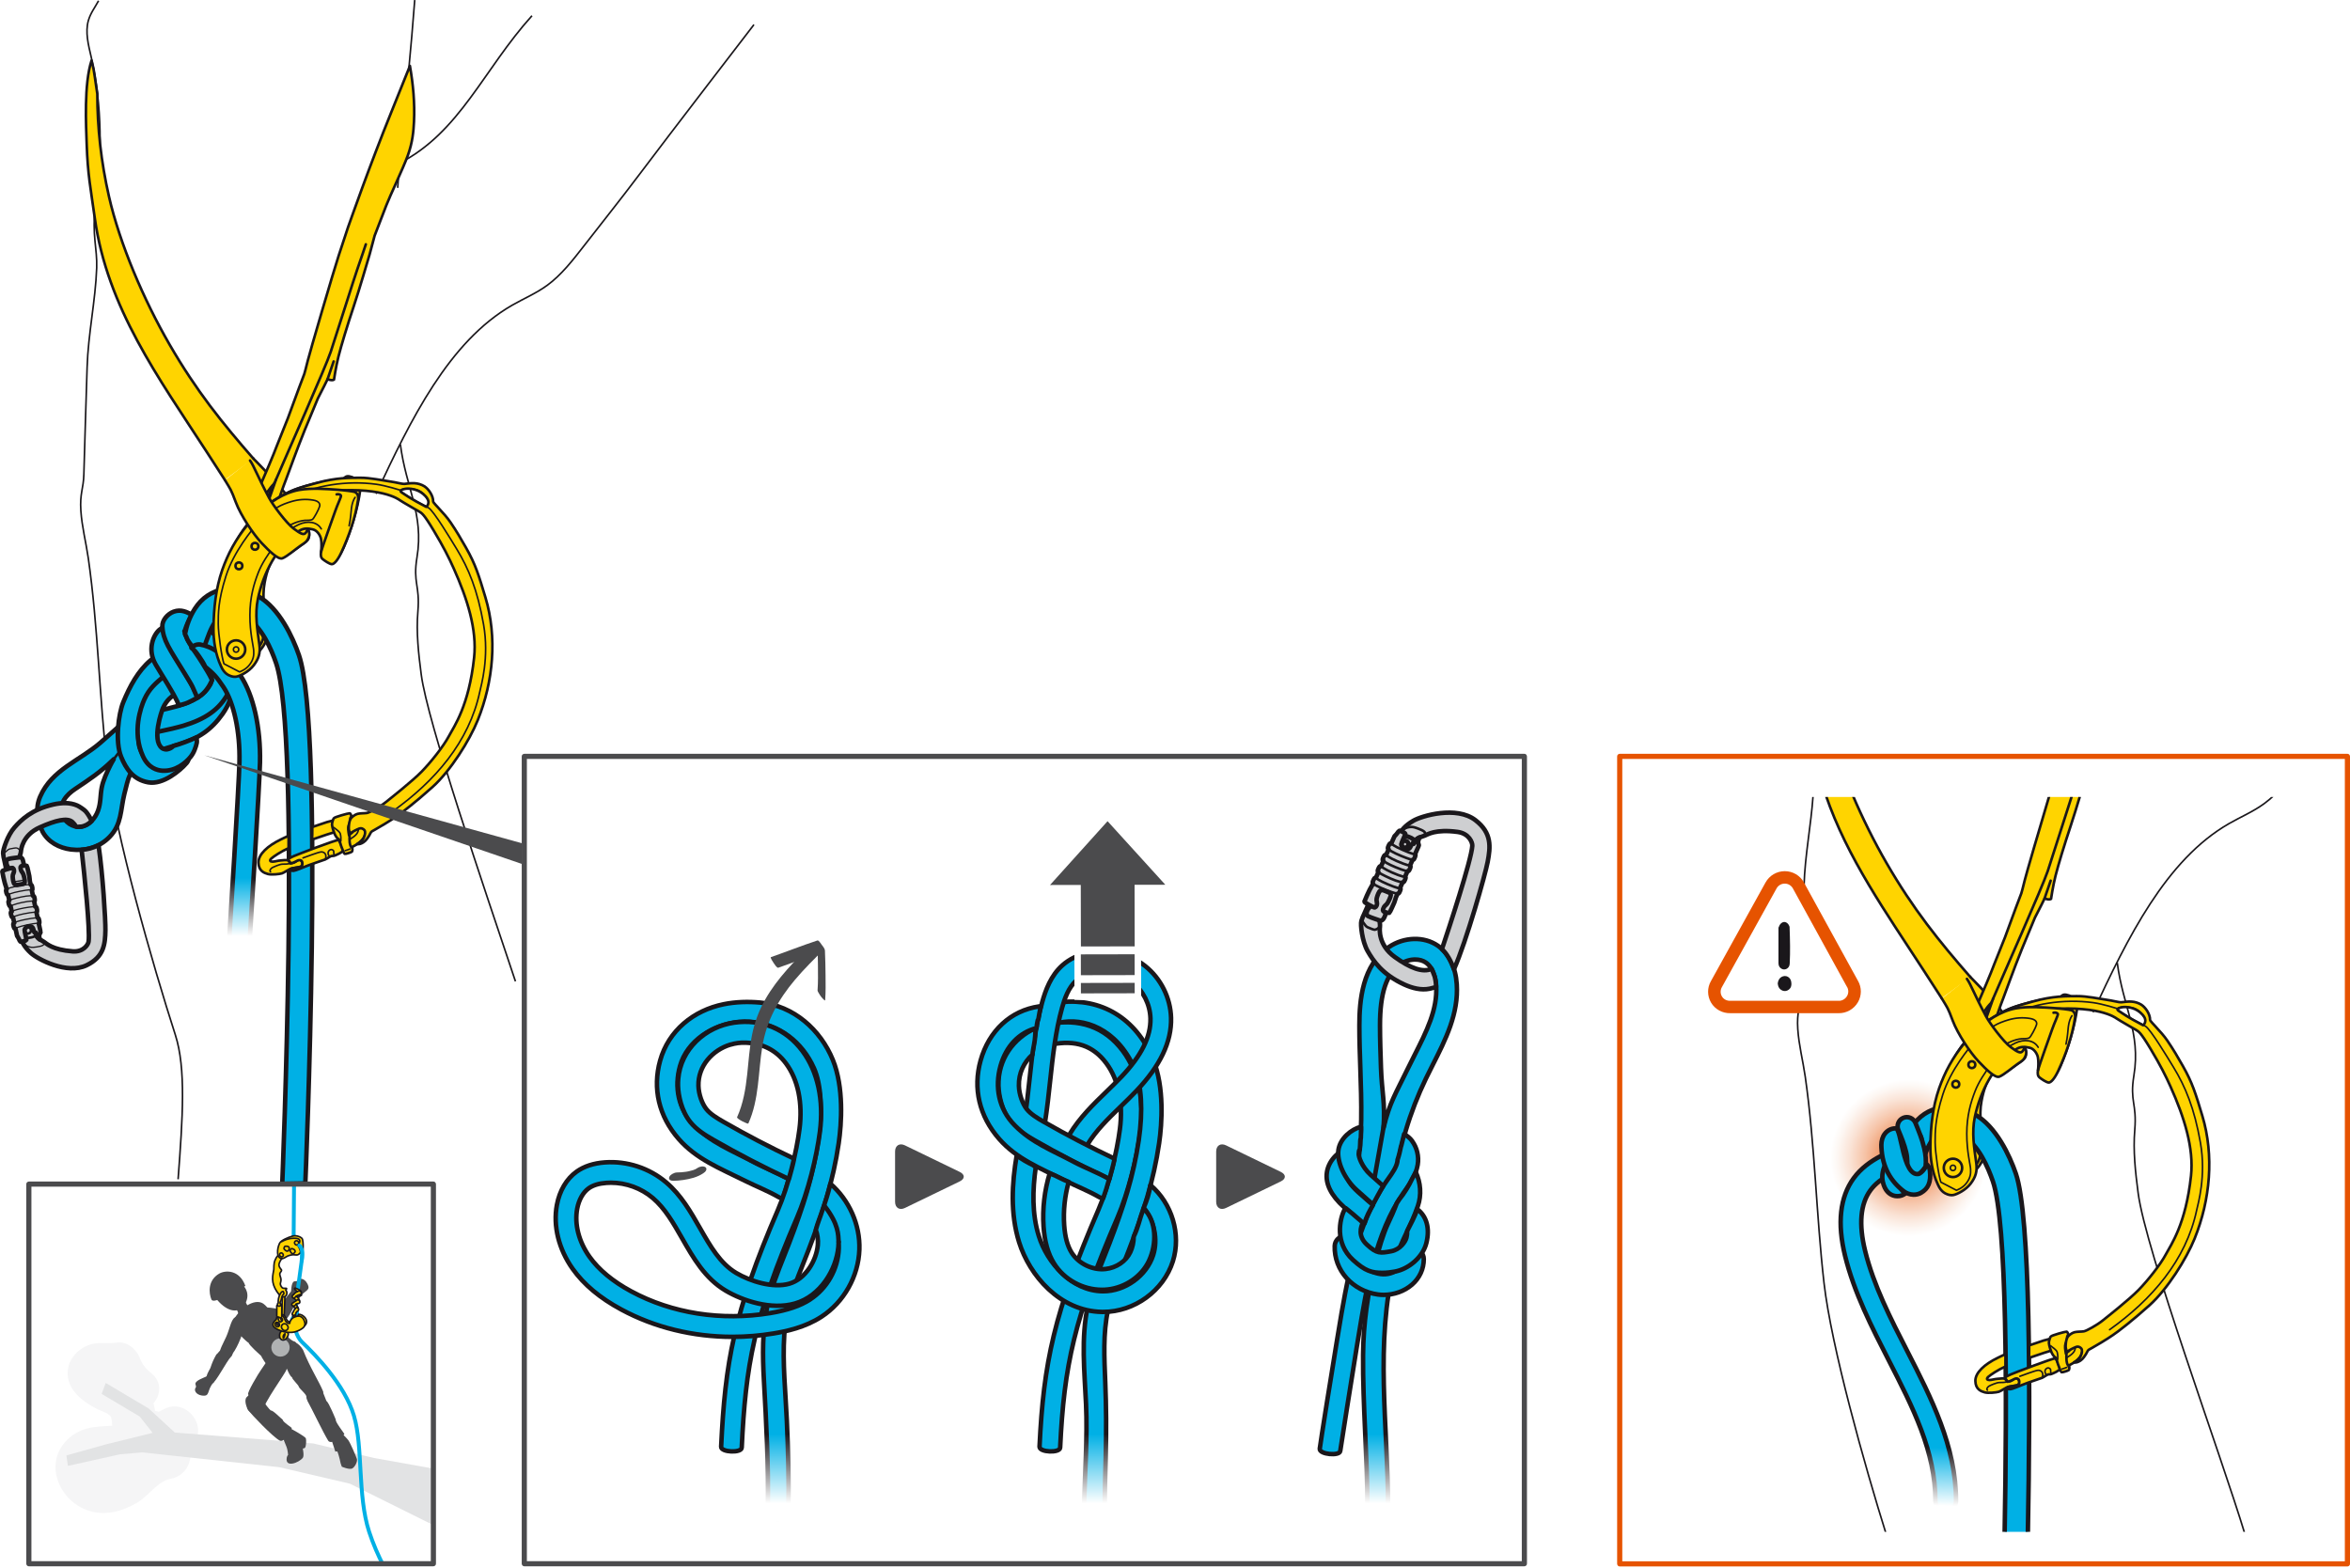 <?xml version="1.0" encoding="UTF-8"?>
<svg id="Calque_2" data-name="Calque 2" xmlns="http://www.w3.org/2000/svg" xmlns:xlink="http://www.w3.org/1999/xlink" viewBox="0 0 729.15 486.4">
  <defs>
    <style>
      .cls-1, .cls-2, .cls-3, .cls-4, .cls-5, .cls-6, .cls-7, .cls-8, .cls-9, .cls-10, .cls-11, .cls-12 {
        fill: none;
      }

      .cls-1, .cls-3, .cls-7, .cls-13, .cls-14, .cls-15, .cls-8, .cls-16, .cls-17, .cls-18, .cls-19, .cls-10, .cls-11, .cls-20, .cls-21, .cls-12 {
        stroke: #1a171b;
      }

      .cls-1, .cls-6, .cls-7, .cls-13, .cls-14, .cls-15, .cls-8, .cls-17, .cls-18, .cls-19, .cls-10, .cls-11, .cls-20, .cls-21 {
        stroke-linecap: round;
        stroke-linejoin: round;
      }

      .cls-1, .cls-20, .cls-21 {
        stroke-width: 1.4px;
      }

      .cls-22 {
        clip-path: url(#clippath);
      }

      .cls-2, .cls-23, .cls-24, .cls-25, .cls-26, .cls-27, .cls-28, .cls-29, .cls-30, .cls-31, .cls-32, .cls-33, .cls-34, .cls-35, .cls-36 {
        stroke-width: 0px;
      }

      .cls-3, .cls-9, .cls-16, .cls-12 {
        stroke-miterlimit: 10;
      }

      .cls-3, .cls-16, .cls-17, .cls-18, .cls-19, .cls-11 {
        stroke-width: .8px;
      }

      .cls-23 {
        fill: url(#linear-gradient);
      }

      .cls-4 {
        stroke: #4b4b4d;
      }

      .cls-4, .cls-5 {
        stroke-width: 1.6px;
      }

      .cls-5 {
        stroke: #e65300;
      }

      .cls-6 {
        stroke: #00b0e5;
      }

      .cls-6, .cls-7 {
        stroke-width: 1.2px;
      }

      .cls-37 {
        clip-path: url(#clippath-1);
      }

      .cls-13 {
        fill: #bfbfbf;
      }

      .cls-13, .cls-14, .cls-15, .cls-8, .cls-12 {
        stroke-width: .5px;
      }

      .cls-14, .cls-16, .cls-17 {
        fill: #ffd400;
      }

      .cls-15, .cls-33 {
        fill: #fff;
      }

      .cls-9 {
        stroke: #fff;
        stroke-width: 4px;
      }

      .cls-18, .cls-32 {
        fill: #b0b2b3;
      }

      .cls-19, .cls-20 {
        fill: #cecfd1;
      }

      .cls-24 {
        fill: url(#linear-gradient-4);
      }

      .cls-25 {
        fill: url(#linear-gradient-2);
      }

      .cls-26 {
        fill: url(#linear-gradient-3);
      }

      .cls-27 {
        fill: url(#linear-gradient-5);
      }

      .cls-10 {
        stroke-width: .4px;
      }

      .cls-28 {
        fill: url(#Nouvelle_nuance_de_dégradé);
      }

      .cls-29 {
        fill: #e65300;
        filter: url(#drop-shadow-1);
      }

      .cls-21, .cls-36 {
        fill: #00b0e5;
      }

      .cls-30 {
        fill: #4b4b4d;
      }

      .cls-31 {
        fill: #1a171b;
      }

      .cls-34 {
        fill: #e2e3e4;
      }

      .cls-35 {
        fill: #f5f5f6;
      }
    </style>
    <clipPath id="clippath">
      <rect class="cls-2" x="512.5" y="247.27" width="215.79" height="228"/>
    </clipPath>
    <radialGradient id="Nouvelle_nuance_de_dégradé" data-name="Nouvelle nuance de dégradé" cx="592.24" cy="359.26" fx="592.24" fy="359.26" r="37.42" gradientUnits="userSpaceOnUse">
      <stop offset="0" stop-color="#e65300"/>
      <stop offset=".03" stop-color="#e75d0f"/>
      <stop offset=".21" stop-color="#ef9563"/>
      <stop offset=".36" stop-color="#f6c2a5"/>
      <stop offset=".49" stop-color="#fae3d6"/>
      <stop offset=".59" stop-color="#fdf7f3"/>
      <stop offset=".65" stop-color="#fff"/>
    </radialGradient>
    <linearGradient id="linear-gradient" x1="5729.54" y1="-1187.07" x2="5729.54" y2="-1209.85" gradientTransform="translate(-594.94 6190.14) rotate(-90) scale(1 -1)" gradientUnits="userSpaceOnUse">
      <stop offset=".21" stop-color="#fff"/>
      <stop offset=".59" stop-color="#fff" stop-opacity=".52"/>
      <stop offset="1" stop-color="#fff" stop-opacity="0"/>
    </linearGradient>
    <filter id="drop-shadow-1" filterUnits="userSpaceOnUse">
      <feOffset dx="0" dy="0"/>
      <feGaussianBlur result="blur" stdDeviation="2.83"/>
      <feFlood flood-color="#1a171b" flood-opacity=".4"/>
      <feComposite in2="blur" operator="in"/>
      <feComposite in="SourceGraphic"/>
    </filter>
    <linearGradient id="linear-gradient-2" x1="159.59" y1="-284.88" x2="159.59" y2="-307.66" gradientTransform="translate(-84.64 580.11)" xlink:href="#linear-gradient"/>
    <clipPath id="clippath-1">
      <rect class="cls-2" x="8.95" y="367.38" width="125.52" height="117.78"/>
    </clipPath>
    <linearGradient id="linear-gradient-3" x1="-5736.84" y1="-4280.2" x2="-5736.84" y2="-4307.41" gradientTransform="translate(6164.34 4752.38)" xlink:href="#linear-gradient"/>
    <linearGradient id="linear-gradient-4" x1="-5835.17" y1="-4280.2" x2="-5835.17" y2="-4307.41" gradientTransform="translate(6176.34 4752.38)" xlink:href="#linear-gradient"/>
    <linearGradient id="linear-gradient-5" x1="-5922.59" y1="-4280.2" x2="-5922.59" y2="-4307.41" gradientTransform="translate(6164.34 4752.38)" xlink:href="#linear-gradient"/>
  </defs>
  <g id="Calque_1-2" data-name="Calque 1">
    <g>
      <rect class="cls-5" x="502.56" y="234.67" width="225.79" height="250.54" rx=".02" ry=".02"/>
      <g class="cls-22">
        <g>
          <circle class="cls-28" cx="592.24" cy="359.26" r="37.42"/>
          <path class="cls-17" d="m611.21,302.98c1.23,1.28,6.72,6.76,9.9,10.79,3.18,4.03,6.55,8.42,7.12,10.77.57,2.35.43,3.23-.1,3.87s-6.42,4.66-6.42,4.66c0,0-6.52-4.78-9.43-9.31-2.92-4.53-6.2-11.69-6.5-13.39"/>
          <g>
            <path class="cls-12" d="m562.56,246.8c-.63,9.27-2.53,18.57-2.81,27.99-.33,11.08-.72,22.15-1.01,33.23-.11,4.42-1.29,5.86-.93,11.27.33,4.96,1.6,9.82,2.31,14.74,3.04,21.21,3.39,42.8,5.84,64.11,2.26,19.68,12.48,56.16,19.48,78.5"/>
            <path class="cls-12" d="m649.41,314.05c10.72-22.98,22.57-47.26,42.22-58.53,3.62-2.08,7.44-3.66,10.87-6.17,1.09-.8,2.13-1.68,3.14-2.63"/>
            <path class="cls-12" d="m656.94,298.73c1.73,13.52,7.35,21.64,5.16,34.96-1.33,8.14.97,8.61.27,16.88-.55,6.49.2,13.06,1.04,19.54,2.32,17.9,25.63,81.08,33.19,106.03"/>
          </g>
          <g>
            <path class="cls-17" d="m645.46,246.69c-.95,3.18-2.08,6.86-3.01,9.66-1.87,5.59-3.84,12.06-4.67,15.38s-1.39,7.16-1.39,7.16c-.61.43-2-.13-2-.13,0,0-1.74,3.59-2.99,5.93l-4.06,9.78c-2.8,6.99-4.55,12.04-5.7,15.05-1.15,3.01-2.59,6.81-3.28,10.06-.68,3.25-1.85,9.17-1.85,9.17l-2.9-2.87s1.85-7.62,2.17-8.57c.32-.96,2.6-7.35,2.6-7.35,0,0-4.28,8.8-4.94,10.87-.67,2.08-1.61,3.59-1.61,3.59l-2.85-2.13c.61-1.75,7.44-16.82,9.8-23.17l3.33-8.33c2.26-6.32,5.06-13.64,5.06-13.64,0,0,.66-2.28,1.08-4.13.32-1.4,4.79-16.76,7.61-26.15"/>
            <path class="cls-11" d="m618.37,309.94c2.87-6.75,15.37-34.79,17-39.69,1.37-4.14,5.63-17.64,7.5-23.38"/>
            <line class="cls-11" x1="634.38" y1="278.76" x2="636.27" y2="273.24"/>
            <path class="cls-11" d="m617.77,311.24s-2.43,1.78-7.22,12.09"/>
          </g>
          <g>
            <path class="cls-17" d="m605.08,330.71c-2.19,4.71-3.43,9.86-3.65,15.05-.24,5.51.13,11.59,2.62,16.6.56,1.2,1.09,1.79,1.72,2.27.63.48,1.98,1.04,3.09.79,1.11-.25,3.7-1.58,5.15-3.57,1.45-1.99,1.99-3.75,1.58-6.28-.75-4.64-1.64-9.29-.77-13.97,1.46-7.82,4.63-11.75,11.12-16.61,1.58-1.18,3.02-.94,4.35-.69,1.33.25,2.18,1.78,2.56,2.85.25.7.44,2.54.33,3.46-.12.92-.08,1.74.55,2.22.63.48,2.04,1.39,2.76,1.47s1.83-1.3,2.81-3.53c2.28-5.2,4.46-12.36,5.2-18,.16-1.18-1.7-3.62-2.51-3.9-2.82-.99-1.95,1-4.08.9-2.4-.11-6.87.81-10.55,1.9-9.52,2.81-17.2,9-21.66,17.74-.22.43-.43.86-.63,1.29Z"/>
            <path class="cls-8" d="m610.15,363.49s1.86-.64,3.02-2.26c1.16-1.63,1.26-2.85,1.15-4.27-.11-1.42-1.29-5.3-1.4-10.74"/>
            <path class="cls-11" d="m644.39,312.05c-.79-.99-2.62-1.3-5.52-1.35s-6.12.32-9.74.9-8.77,3.17-10.6,4.76"/>
          </g>
          <circle class="cls-16" cx="609.09" cy="357.87" r="5.32"/>
          <g>
            <path class="cls-21" d="m629.19,476.16c.83-44.47.81-98.84-3.73-112.06-1.93-5.62-6.11-14.53-12.56-18.23-7.1-4.08-15.34-3.05-19.75,3.86-1.66,2.61-2.56,5.22-3.05,7.84.15.26.28.53.4.81.1.24.19.48.29.72.05.11.06.13.02.06.02.05.04.09.06.14.15.26.3.52.48.77.4.56.85,1.1,1.21,1.68l3.7-.76c1.05-2.74,1.63-4.9,3.21-7.22,2.06-3.02,5.97-3.62,9.48-1.51,4.96,3,7.93,9.99,9.4,14.28,4.38,12.75,4.42,65.91,3.63,109.73"/>
            <path class="cls-21" d="m604.6,468.77c1.33-.38,2.31-1.61,2.31-3.07.04-16.86-7.68-31.94-15.15-46.53-5.13-10.01-10.43-20.36-13.06-31.08-2.02-8.21-1.47-14.52,1.62-18.76,3.05-4.19,8.46-6.27,14.7-8.36,1.67-.56,2.58-2.38,2.01-4.05-.56-1.67-2.34-2.56-4.05-2.01-5.63,1.89-13.33,4.48-17.84,10.66-4.25,5.84-5.14,13.93-2.66,24.06,2.81,11.44,8.29,22.13,13.58,32.47,7.45,14.55,14.49,28.29,14.45,43.6,0,1.77,1.42,3.2,3.19,3.21.31,0,.61-.04.9-.13Z"/>
            <g>
              <path class="cls-21" d="m589.63,354.1c.58-.76,1.07-1.39,1.35-1.83.85-1.34,2.61-1.74,3.95-.88,1.33.85,1.73,2.62.88,3.96-.37.59-.93,1.32-1.64,2.24-2.04,2.67-3.62,4.8-4.72,8-.48,1.38.02,2.96.94,3.96.25.27.53.51.84.73-.76.53-1.51.87-2.6.84-.39,0-.78-.07-1.18-.2-1.15-.38-2.65-1.43-3.27-4.32-.83-3.89,1.89-7.83,5.46-12.49Z"/>
              <path class="cls-21" d="m590.56,346.82c1.46-.6,3.13.09,3.74,1.55,1.02,2.48,2.08,5.03,2.72,7.8.5,2.16.62,3.85.48,5.77-.77,1.1-2.03,2.74-3.44,2.99-1.27.22-1.92-.6-2.48-1.65.28-1.62.34-3.78-.14-5.8-.54-2.31-1.46-4.55-2.44-6.91-.6-1.46.09-3.14,1.55-3.74Z"/>
              <path class="cls-21" d="m584.35,352.5c.77-1.48,2.2-2.45,3.85-2.41,1.8.03,2.15,14.71,6.95,14.16,1.18-.14,2.96-2.8,2.52-3.14.59.45,1.01,1.12,1.11,1.92.49,3.83-.59,5.79-2.68,7.02-.77.45-1.6.63-2.4.61-1.13-.03-2.2-.45-2.97-1.03-4.01-3.01-6.7-7.48-6.97-13.68-.05-1.03-.01-2.25.61-3.43Z"/>
            </g>
            <rect class="cls-23" x="592.14" y="451.64" width="22.77" height="17.92" transform="translate(125.97 1050.8) rotate(-88.37)"/>
          </g>
          <g>
            <g>
              <g>
                <g>
                  <path class="cls-17" d="m626.54,428.61c-.08-.4-.42-.94-.88-1.02s-.98.41-1.4.68c-.42.27-1.13.4-1.37.41s-.44-.71-.89-.91-1.25-.04-2.19.02c-.94.06-1.83.37-2.54.38-.7,0-1.06-.34-.37-.98.66-.61,2.98-2.17,5.34-3.22,0-.23,0-.93,0-1.67,0-.99,0-2.06.01-2.15-.87.36-1.82.85-2.49,1.17-3.94,1.91-6.91,4.54-6.85,7.15.06,2.61,1.77,3.2,2.89,3.52,1.12.32,3.65.04,4.4-.19.75-.24,2.29-1.43,3.21-1.61.92-.18,2.18-.26,2.58-.41.41-.16.62-.76.54-1.16Z"/>
                  <path class="cls-17" d="m646.1,416.61c-.3-.97-1.92-1.99-3.95-2.03-2.03-.04-4.92.4-8.03,1.32-.79.24-2.75.91-4.5,1.52.02.95-.05,3.79-.07,3.89,1.89-.67,3.62-1.25,4.67-1.58,2.66-.83,6.13-1.9,7.04-1.65.91.25,1.09.89.42,1.29-.67.4-2.41,1.41-2.67,1.69-.26.29.08,1.57.46,2.47.38.9,1.09.81,2.74-.04,1.65-.86,2.49-1.48,3.31-2.65s.87-3.28.57-4.24Z"/>
                  <path class="cls-8" d="m616.66,431.32c-.44-.28.02-1.01.52-1.28s2.38-1.1,3.16-1.1,1.67.01,2.57-.26"/>
                  <path class="cls-8" d="m641.02,421.35c.58-.33,2.15-1.2,2.64-2.24s.17-1.7-.2-1.9"/>
                </g>
                <g>
                  <path class="cls-17" d="m622.27,427.78c-.52-.47.82-.96,1.64-1.35s13.33-5.16,13.78-4.96,1.55,2.81,1.4,3.32c-.15.51-2.06,1.31-2.6,1.52s-.77-.08-1.44.33c-.67.4-1.06.68-1.44.85s-4.58,1.53-5.78,2.04c-1.2.51-3.48,1.43-4,1.48s-1.39-.14-1.21-.38,1.09-.47,2.04-.63,1.8-.24,1.87-.96c.07-.72-.13-1.16-.5-1.3s-.78-.02-1.11.15-1.03.56-1.53.68l-.49.12s-.34-.65-.63-.91Z"/>
                  <path class="cls-8" d="m626.72,427.01c.92-.33,4.76-1.77,5.55-1.85s1.32.34,1.48.87.05,1.05-.14,1.45"/>
                  <path class="cls-8" d="m635.05,426.63c-.48-.41-.81-1.33-.23-1.9s1.12-.26,1.35.03-.05,1.04.32,1.54"/>
                </g>
              </g>
              <g>
                <path class="cls-17" d="m635.73,416.65c-.05-.54.36-1.65.54-1.94.27-.42,4.61-1.58,4.92-1.55s.59.72.52,1.07c0,0-.3.24-.32.52s-.02,1.84-.08,2.85c-.06.95-.25,3.34-.1,4.6.14,1.19.48,1.45.73,1.68s.09,1.06-.04,1.21-2.07.77-2.26.68-.74-1.6-1.09-2.49c-.17-.45-.5-2.08-.88-2.2-.42-.13-1.02-1.19-1.2-1.68-.19-.49-.65-1.71-.75-2.73Z"/>
                <path class="cls-8" d="m636.3,417.57c.65.57,1.8,1.23,2,1.96.2.72.22,1.78.17,2.21"/>
                <path class="cls-8" d="m639.82,424.75c.4-.08,1.46-.52,1.46-.52"/>
                <path class="cls-8" d="m641.19,416.01c-.14.26-.49.66-.58,1.51s.26,2.57.26,2.57"/>
              </g>
            </g>
            <g>
              <path class="cls-17" d="m664.5,311.77c-2.19-1.34-4.02-1.08-6.34-.8-.58.07-2.58-.51-4.64-.79-2.06-.28-5.98-1.15-9.12-1.12-3.2.03-7.35-.09-13.52,1.64-4.37,1.23-7.34,1.94-9.66,3.47-1.75,1.15-3.15,2.13-3.92,2.97-.77.84-.39,2.13-.39,2.13,0,0,.82-.58,2.42-1.43,1.6-.85,3.54-1.52,4.65-2.02.43-.19,4.56-1.92,8.45-2.36,18.54-2.12,24.24,2.5,24.24,2.5.45.34,2.11,1.26,2.81,1.69,1.49.92,2.42,1.36,3.19,1.83.91.56,1.45.68,4.64,6.01,3.01,5.03,4.64,8.26,6.18,11.7,4.23,9.43,7.26,19.01,6.33,27.63-1.62,15.04-6.22,21.38-7.77,24.3-1.76,3.32-5.72,8.26-8.51,11.11-2.78,2.86-9.51,8.19-11.21,9.54-1.7,1.35-4.95,3.16-5.74,3.29-.8.13-2.09.06-2.95.28-.86.23-1.92,1.05-2.2,1.66-.27.6-.42,1.05-.5,2.4-.08,1.35.48,2.03.48,2.03.3-.39,1.94-1.22,2.7-1.51.76-.29,1.35.08,1.67.48.33.4.28,1.38-.24,2.43-.52,1.04-2.06,1.88-2.06,1.88.72.12,1.26-.09,2.04-.58.78-.5,1.4-1.53,1.77-2.12.37-.59.41-1,.85-1.27s1.1-.57,3.92-2.27c2.83-1.7,4.79-3.13,5.19-3.45.4-.33,4.05-2.99,9.65-8.02,5.6-5.03,11.49-14.42,14.04-20.74,4.84-11.99,6.09-25.75,2.38-38.08-2.04-6.77-3.06-10.23-6.04-15.45-1.75-3.06-2.8-4.89-4.76-7.79-1.05-1.56-2.32-2.93-3.84-4.59-.17-.19-1.59-1.66-1.58-1.91.06-1.85-1.52-3.98-2.64-4.67Zm.46,6.32c-4.93-2.57-6.31-3.61-7.74-4.57-.81-.54.82-1.11,2.07-1.09,1.25.01,3.53.3,5.44,2.34,1.91,2.05.24,3.32.24,3.32Z"/>
              <path class="cls-8" d="m623.3,315.33c6.74-3.97,17.12-5.48,26.17-4.25,2.99.41,7.45,1.83,7.45,1.83,1.4-.73,3.65-.5,5-.16,1.35.34,2.72,1.62,3.34,2.86"/>
              <path class="cls-8" d="m654.56,412.55c13.06-9.33,23.7-21.49,27.02-37.1.42-1.96,2.98-10.55,1.17-20.86-1.9-10.81-4.67-17.39-8.31-23.38-1.88-3.09-7.19-11.9-8.75-12.81-1.56-.91-2.45-1.18-4.76-2.6-1.35-.83-3.72-2.28-3.72-2.28"/>
            </g>
          </g>
          <g>
            <path class="cls-17" d="m603.1,334.03c-.52,1.2-1.01,2.4-1.43,3.61-2,5.77-2.64,11.9-2.72,17.98-.05,3.94.62,8.27,2.33,11.9.54,1.24,1.07,1.85,1.7,2.36.63.51,1.99,1.11,3.13.88,1.14-.23,3.81-1.52,5.33-3.52,1.52-2,2.11-3.77,1.75-6.36-.66-4.75-1.45-9.5-.46-14.26,1.66-7.94,5.86-16.13,12.59-20.94,1.64-1.17,3.1-.89,4.45-.6,1.35.29,2.32,1.83,2.54,2.96.23,1.14.16,3.06.02,4-.14.94-.12,1.77.51,2.27.63.51,2.05,1.47,2.78,1.56s1.9-1.28,2.95-3.53c2.45-5.25,4.37-10.81,5.26-16.54.19-1.2-.35-2.12-1.18-2.37-.6-.18-3.39-.53-5.56-.68-2.44-.16-7.82-.61-11.67.11-9.26,1.72-18.21,11.74-22.32,21.17Z"/>
            <path class="cls-11" d="m632.35,332.04c.44-1.77,3.75-10.81,4.39-12.69.64-1.88,1.89-4.44,1.78-4.75s-.74-.56-1.36-.39"/>
            <path class="cls-8" d="m642.89,315.14c-.51.68-.95,1.94-1.13,3.34s-.2,3.12-.73,5.46"/>
            <path class="cls-8" d="m612.48,323.37c-1.32,1.53-7.22,8.48-9.67,16.21-2.46,7.72-2.38,11.77-2.38,14.83,0,3.06,1.13,10.72,1.78,12.37l4.82,2.51s1.91-.61,3.13-2.24c1.22-1.63,1.35-2.88,1.27-4.33-.08-1.45-1.19-5.43-1.18-10.98,0-5.55,1.23-9.73,2.57-13.18,1.15-2.96,3.04-5.7,4.89-8.26,2-2.78,4.48-5.21,7.68-6.72,2.71-1.27,5.72-.91,7.01,1.35"/>
            <circle class="cls-3" cx="606.84" cy="336.39" r="1.06"/>
            <g>
              <circle class="cls-3" cx="605.96" cy="362.35" r="2.85"/>
              <circle class="cls-12" cx="605.96" cy="362.35" r=".83"/>
            </g>
            <circle class="cls-3" cx="611.82" cy="330.33" r="1.06"/>
            <path class="cls-8" d="m623.26,316.4c2.14-.62,4.38-.79,6.65-.4,1.64.28,2.2,1.05,1.98,1.91-.22.86-1.8,3.85-2.26,4.09-.69.36-1.64.21-2.38.28-1.06.1-2.13.41-3.11.8-1.49.59-2.88,1.46-4.06,2.55-1.08,1.01-2.25,2.26-3.24,3.21-.53.51-5.11-2.56-5.35-2.94s-.02-1.32.74-2.19c1.97-2.25,3.91-3.82,6.44-5.41,1.34-.84,3.12-1.47,4.59-1.9Z"/>
          </g>
          <path class="cls-17" d="m602.45,309.71s-3.15-4.88-5.6-8.66c-11.57-17.83-23.68-34.81-30.37-54.41l8.29-.13c3.14,7.4,6.77,14.68,10.57,21.24,8.34,14.43,16.37,24.33,26.01,35.39"/>
          <path class="cls-17" d="m602.53,309.83c1.75,2.93,1.8,2.69,3.34,6.81,1.54,4.13,5.47,9.97,8.01,12.66s5.15,5.19,6.43,4.76,4.43-3.09,5.73-3.98c1.29-.88,1.94-1.15,2.48-2.6.54-1.45-.34-2.52-.34-2.52-.24.63-.38,1-.81,1.37-.51.43-1.32.19-3.57-1.51-2.26-1.7-6.38-7.25-7.56-9.45-3.85-7.21-4.61-9.75-5.95-11.67"/>
          <g>
            <g>
              <path class="cls-29" d="m576.49,304.32l-16.73-30.45-.02-.05-.03-.05c-1.19-2.15-3.46-3.48-5.94-3.48s-4.78,1.35-5.97,3.52l-.02.04-.02.03-16.92,30.56c-1.16,2.05-1.14,4.56.05,6.61,1.23,2.11,3.56,3.38,6.07,3.3h-.11,33.68-.09c2.46.06,4.77-1.24,6.03-3.39,1.2-2.06,1.2-4.58.03-6.64Z"/>
              <path class="cls-33" d="m573.05,306.12c.54.86.59,1.98.04,2.92-.55.94-1.55,1.5-2.56,1.47h-33.68c-1.03.03-2.04-.44-2.59-1.38-.55-.94-.49-2.05.03-2.91l16.93-30.57c.48-.89,1.44-1.5,2.54-1.5s2.04.6,2.53,1.49l16.75,30.49Z"/>
            </g>
            <path class="cls-31" d="m551.58,305.14c.06-.5.2-.93.41-1.28s.48-.61.8-.77c.31-.17.64-.26.98-.27s.66.07.97.24c.3.17.56.42.76.76.2.34.31.76.33,1.26.04.76-.15,1.34-.57,1.75-.42.41-.88.62-1.39.65-.52.02-1-.16-1.47-.54-.46-.38-.73-.98-.81-1.8Zm.29-17.43c.17-.51.41-.9.71-1.19.3-.28.62-.43.96-.46.33-.02.66.09.97.33.31.24.57.62.75,1.15.04,1.1.07,2.13.1,3.1.03.97.05,1.91.05,2.81.01.91,0,1.8-.01,2.69-.02.88-.05,1.79-.09,2.71-.02.65-.21,1.14-.59,1.47-.37.33-.77.48-1.2.46-.43-.02-.82-.2-1.17-.54-.35-.34-.53-.82-.53-1.45v-10.9l.03-.19Z"/>
          </g>
        </g>
      </g>
      <path class="cls-17" d="m78.5,142.15c1.23,1.28,6.72,6.76,9.9,10.79,3.18,4.03,6.55,8.42,7.12,10.77.57,2.35.43,3.23-.1,3.87-.53.65-6.42,4.66-6.42,4.66,0,0-6.52-4.78-9.43-9.31-2.92-4.53-6.2-11.69-6.5-13.39"/>
      <g>
        <path class="cls-12" d="m30.58.24c-1.09,2.02-2.5,3.83-3.16,6.13-1.03,3.59,0,7.55.86,11.25,3.48,15.07,3.4,31.02,1.35,46.29-1.19,8.85.59,13.12.37,19.2-.37,10.22-2.65,20.47-2.97,30.86-.33,11.08-.72,22.15-1.01,33.23-.11,4.42-1.29,5.86-.93,11.27.33,4.96,1.6,9.82,2.31,14.74,3.04,21.21,3.39,42.8,5.84,64.11,2.45,21.31,14.24,62.34,21.16,83.76,3.35,10.36,2.3,25.65.86,44.8"/>
        <path class="cls-12" d="m123.9,50.66c18.83-9.63,26.1-29.08,41.16-45.78"/>
        <path class="cls-12" d="m116.7,153.22c10.72-22.98,22.57-47.26,42.22-58.53,3.62-2.08,7.44-3.66,10.87-6.17,4.37-3.19,7.92-7.76,11.42-12.26,5.67-7.31,11.46-14.53,17.02-21.93,9.15-12.18,35.7-46.68,35.7-46.68"/>
        <path class="cls-12" d="m128.68.02c-1.13,14.81-2.54,29.59-4.23,44.31l-1.06,13.95"/>
        <path class="cls-12" d="m124.23,137.9c1.73,13.52,7.35,21.64,5.16,34.96-1.33,8.14.97,8.61.27,16.88-.55,6.49.2,13.06,1.04,19.54,1.9,14.63,19.35,65.66,29.23,95.19"/>
      </g>
      <g>
        <path class="cls-17" d="m116.26,73.04c-.49,1.62-1.08,4.25-1.57,5.87-.49,1.62-3.13,10.75-5,16.33-1.87,5.59-3.84,12.06-4.67,15.38s-1.39,7.16-1.39,7.16c-.61.43-2-.13-2-.13,0,0-1.74,3.59-2.99,5.93l-4.06,9.78c-2.8,6.99-4.55,12.04-5.7,15.05-1.15,3.01-2.59,6.81-3.28,10.06-.68,3.25-1.85,9.17-1.85,9.17l-2.9-2.87s1.85-7.62,2.17-8.57c.32-.96,2.6-7.35,2.6-7.35,0,0-4.28,8.8-4.94,10.87-.67,2.08-1.61,3.59-1.61,3.59l-2.85-2.13c.61-1.75,7.44-16.82,9.8-23.17l3.33-8.33c2.26-6.32,5.06-13.64,5.06-13.64,0,0,.66-2.28,1.08-4.13.42-1.84,8.08-28.05,9.62-32.68l2.87-8.71c.59-1.59,6.57-18.8,13.48-35.84,1.99-4.92,3.92-9.71,5.73-14.24,1,5.72,1.54,11.52,1.26,17.34-.14,2.79-.4,6.32-1.94,10.53-1.55,4.2-5.54,12.5-6.64,15.38l-3.6,9.35Z"/>
        <path class="cls-11" d="m85.62,148.84c2.87-6.75,15.37-34.79,17-39.69,1.63-4.9,7.29-22.9,8.26-25.65.97-2.74,2.63-7.7,2.63-7.7"/>
        <line class="cls-11" x1="101.63" y1="117.65" x2="103.52" y2="112.14"/>
        <path class="cls-11" d="m85.02,150.14s-2.43,1.78-7.22,12.09"/>
      </g>
      <g>
        <path class="cls-17" d="m72.37,169.88c-2.19,4.71-3.43,9.86-3.65,15.05-.24,5.51.13,11.59,2.62,16.6.56,1.2,1.09,1.79,1.72,2.27.63.48,1.98,1.04,3.09.79,1.11-.25,3.7-1.58,5.15-3.57,1.45-1.99,1.99-3.75,1.58-6.28-.75-4.64-1.64-9.29-.77-13.97,1.46-7.82,4.63-11.75,11.12-16.61,1.58-1.18,3.02-.94,4.35-.69s2.18,1.78,2.56,2.85c.25.7.44,2.54.33,3.46-.12.92-.08,1.74.55,2.22.63.48,2.04,1.39,2.76,1.47s1.83-1.3,2.81-3.53c2.28-5.2,4.46-12.36,5.2-18,.16-1.18-1.7-3.62-2.51-3.9-2.82-.99-1.95,1-4.08.9-2.4-.11-6.87.81-10.55,1.9-9.52,2.81-17.2,9-21.66,17.74-.22.43-.43.86-.63,1.29Z"/>
        <path class="cls-8" d="m77.44,202.66s1.86-.64,3.02-2.26c1.16-1.63,1.26-2.85,1.15-4.27-.11-1.42-1.29-5.3-1.4-10.74"/>
        <path class="cls-11" d="m111.68,151.22c-.79-.99-2.62-1.3-5.52-1.35s-6.12.32-9.74.9c-3.62.58-8.77,3.17-10.6,4.76"/>
      </g>
      <circle class="cls-16" cx="76.38" cy="197.04" r="5.32"/>
      <g>
        <g>
          <path class="cls-21" d="m13.18,257.95c-1.8-3.39-2.22-7.33-.71-10.81,3.65-8.39,12.23-11.1,18.73-16.75,3.5-3.04,7.05-6.25,7.08-6.29,1.15-1.48,3.29-1.75,4.77-.59.89.69-.87,1.99-.9,3.03.6-.69,1-1.12,1.06-1.19,1.27-1.39,3.42-1.48,4.8-.21,1.39,1.27,1.48,3.42.21,4.8-1.66,1.81-6.33,7.25-7.94,10.57-.58,1.19-1.13,3.49-1.72,5.92-1.2,4.96-.79,9.35-4.55,13.22-3.15,3.25-7.46,4.46-11.93,3.91-.02,0-.04,0-.06,0-3.63-.47-7.09-2.28-8.86-5.6Zm21.62-21.92c-3.52,3.45-7.28,5.95-11.47,8.75-2.68,1.78-5.11,4.47-4.04,7.9.74,2.38,3.27,4.12,5.74,3.82,2.56-.32,4.52-2.56,5.39-4.99.87-2.43.67-4.61,1.13-7.09.43-2.31,1.62-4.8,2.64-6.89.3-.62.67-1.28,1.08-1.95-.15.15-.31.31-.46.46Z"/>
          <line class="cls-18" x1="42.16" y1="226.54" x2="35.26" y2="235.58"/>
        </g>
        <path class="cls-21" d="m65.22,211.07c.2,1.43,1.11,3.25-1.38,6.77-2.2,3.11-4.68,5.36-10.2,7.02l-1.18.35c-3.79,1.12-8.5,2.5-11.65,4.77-1.43,1.02-1.76,3.02-.73,4.45,1.03,1.43,3.02,1.76,4.45.73,2.28-1.63,6.59-2.9,9.73-3.83l1.21-.36c6.2-1.86,10.13-4.59,13.57-9.44.51-.73.95-1.44,1.32-2.14,2.47-4.69,1.92-8.71,1.69-10.38-.25-.94-1.58-7.99-8.32-12.56l-4.31,4.46s5.1,5.2,5.8,10.17Z"/>
        <path class="cls-21" d="m70.87,214.94c-.09.18-.19.36-.3.54-2.7,4.72-6.81,7.62-13.73,9.7-.84.25-2,.54-3.34.87-3.98.98-7.5,1.24-10.21,3.51-1.35,1.13-3.36.95-4.49-.4-1.13-1.35-.95-3.35.4-4.49,3.84-3.21,7.68-3.55,12.77-4.8,1.22-.3,2.27-.56,3.03-.78,5.28-1.58,8.33-3.38,10.18-6.6,2.22-3.87-3.47-11.44-4.76-12.86-1.18-1.3-1.08-3.32.21-4.5,1.3-1.18,3.32-1.09,4.5.22,1.47,1.62,9.68,10.33,5.73,19.62Z"/>
        <path class="cls-21" d="m57.9,236.72s-.07.08-.1.13c-1.86,2.16-7.2,6.71-11.8,5.88-4.75-.86-6.9-4.25-8.41-7.9-1.92-4.68-.84-13.31.65-16.95,2.08-5.06,4.6-9.7,8.44-12.98,1.34-1.14,3.17-1.47,4.5-.32,1.33,1.15,1.44,3.19.32,4.5-1.22,1.41-5.31,7.05-7.34,12-1.17,2.86-1.72,8.77-.67,11.34,1.16,2.82,2.52,4.26,3.74,4.48,1.1.2,3.98-.97,5.44-2.66,1.15-1.33,3.16-1.48,4.5-.33,1.29,1.11,1.77,1.5.74,2.83Z"/>
        <path class="cls-21" d="m50.59,210.05c-2.16,1.86-4.3,3.55-5.84,7.03-.98,2.21-3.89,9.99-.36,17.63,1.67,3.63,4.47,4.32,6,4.41,4.08.24,7.24-2.43,8.75-4.3.56-.69.99-1.5,1.28-2.27.59-1.59.94-2.54.44-3.72-1.85.85-5.05,2.07-7.02,2.6-.72.7-1.19.9-2.03,1.07-.22.04-1.02.04-1.63-.47-3.05-2.53-.1-11.24.4-12.37,1.14-2.57,2.77-3.57,4.18-4.78,1.34-1.16,1.48-3.16.33-4.5-1.15-1.33-3.16-1.48-4.5-.33Z"/>
        <g>
          <g>
            <g>
              <path class="cls-20" d="m23.74,256.53s.06,0,.09,0c.04.01.06.01.06.02.04,0,.07,0,.11,0,.13,0,.26,0,.38-.02.2-.02.4-.04.6-.05.14,0,.28,0,.41-.01.05-.03.09-.06.14-.08.13-.05.26-.07.4-.08,0,0,0,0,0,0,.01,0,.04-.02.07-.03.11-.05.22-.09.32-.14.1-.04.21-.08.31-.12.02,0,.01,0,.02,0,0,0,0,0,0,0,.04-.02.09-.04.13-.06.23-.12.45-.27.67-.42.21-.15.35-.25.48-.36.17-.14.33-.31.5-.46-.49-1.06-1.08-2.11-1.83-2.97-.45-.52-1.99-1.54-2.64-1.83-2.33-1.02-4.97-.87-7.4-.32-6.72,1.53-10,4.79-12.09,7.15-2.1,2.36-3.6,6.95-3.51,7.99.09,1.04.22,1.45.31,1.84.09.38,1.01,5.23,1.45,5.41.91.38,2.57-.3,2.85-.59.27-.29-.11-1.65-.11-1.65,0,0,.61-3.44.58-3.74-.03-.3.41-1.15.44-1.76.03-.62.49-5.16,5.86-7.54,4.99-2.22,8.56-3.08,10.13-1.67.47.42.83.9,1.12,1.41.05.02.09.05.13.07Z"/>
              <path class="cls-20" d="m27.9,263.24c-1,.26-1.58.33-2.58.41.86,7.59,2.69,24.92,2.16,28.51-.14.96-1.63,3.26-4.92,3.01-6.33-.47-8.14-2.44-8.9-2.93-.76-.5-1.99-1.03-2.35-2-.37-.97-.85-4.25-.85-4.25l-4.44.56.37,4.12c.43,1.7,1.2,3.19,3.22,5.03,2.04,1.86,11.13,6.75,17.27,3.78,5.39-2.61,5.75-6.56,5.83-10.87.06-3.02-.81-17.34-2.14-26.37-.71.35-1.89.8-2.66,1Z"/>
              <path class="cls-10" d="m7.1,292.61c.29.35,1.81,1.46,3.25,1.31,1.2-.12,3.37-.39,3.26-1.08-.07-.5-.1-.69-.1-.69"/>
              <path class="cls-10" d="m1.03,265.16c.03-.24.38-.53.74-.87.36-.34.9-.85,1.31-.91s1.81-.39,2.15-.28c.52.17,1.35.98,1.22,1.46"/>
            </g>
            <line class="cls-10" x1="2.21" y1="270.5" x2="5.55" y2="269.86"/>
          </g>
          <g>
            <path class="cls-20" d="m3.12,275.96c-.29-3.37-.16-5.34-.3-6.01-.14-.67-.71-1.43-.78-1.91-.07-.49-.19-1.31.58-1.54.77-.23,2.91-.43,3.44-.51.53-.08,1.02.35,1.2,1.55s1.12,7.92,1.12,7.92l-5.25.51Z"/>
            <line class="cls-10" x1="3.78" y1="273.69" x2="7.78" y2="273.03"/>
          </g>
          <g>
            <path class="cls-19" d="m7.14,291.15c.5-.07,3.26-.17,3.66-.76.4-.59-.4-2.72-.4-2.72l-.56-1.13-3.21,1.09.13,2.34.4,1.18Z"/>
            <path class="cls-19" d="m9.61,288.53c.08.54-.29,1.04-.83,1.11s-1.03-.29-1.11-.83.29-1.04.83-1.11,1.04.29,1.11.83Z"/>
          </g>
          <g>
            <path class="cls-10" d="m6.65,269.41c.03.42.39.93.7,1.24.31.32.44,1.09.54,1.56.1.47.31,1.81-.5,1.97"/>
            <path class="cls-10" d="m11.05,289.26c.17-.03,1.63-.37,1.44.08"/>
            <path class="cls-10" d="m9.31,287.35c-.89-.16-1.75.28-2.09.69-.37.45-.24.83-.19,1.1.05.27.64,2.59.38,2.75"/>
            <path class="cls-20" d="m12.02,285.04c-.07-.19-.35-.28-.35-.28h0c-.12-.54-.24-1.11-.36-1.7.45-.08.06-1.32,0-1.49-.07-.2-.35-.28-.35-.28h-.02c-.11-.52-.23-1.06-.34-1.59.44-.09.05-1.32,0-1.49-.07-.19-.35-.28-.35-.28h-.02c-.13-.6-.25-1.17-.36-1.69.43-.1.05-1.32-.01-1.49-.07-.2-.35-.28-.35-.28,0,0-.22-.94-.23-.99-.08-.32-.06-1.08-.18-1.63-.11-.55-.66-3.08-.77-3.19-.12-.12-1.09-.13-1.53,0-.45.12-.46.41-.41.82.11.85.46.95.79,1.63.19.39.61,2.06.51,2.56-.06.33-.21.5-.37.54-.13.03-1.55.33-1.93.36-.28.02-.85,0-1.11-.63-.25-.64-.43-2.02-.29-2.48.14-.47.46-1,.37-1.37-.08-.38-.18-.86-.66-.8-.5.07-3.01.75-3,1.05.01.3.65,3.26.77,3.58.11.32.61,1.93.61,1.93,0,0-.23.2-.21.41.02.19.17,1.53.63,1.39h.01s.38,1.72.38,1.72l-.06.02s-.23.2-.21.41c.02.19.17,1.52.63,1.39h.04s.36,1.64.36,1.64h-.1s-.23.19-.21.4c.02.19.17,1.52.63,1.39h.07s.38,1.71.38,1.71c-.06.01-.1.02-.1.02,0,0-.23.2-.21.41.02.19.17,1.53.63,1.39l.07-.03.49,2.25s.43.6.52.86c.08.25.42,1,.69.98.28-.03,1.54-.34,1.65-.54.11-.2-.58-2.76-.53-3.16s.52-.94,1.06-1.06c.76-.17,1.44.11,1.6.7.17.58.29,1.21.52,1.2.23,0,.25-.02.25-.02,0,0,.19.99.39,1.29.22.33.86.87.86.87,0,0-.18-.88-.13-1.31.05-.43.49-.92.42-1.06-.02-.04-.24-1.04-.55-2.53.41-.12.03-1.32-.02-1.48Z"/>
            <path class="cls-10" d="m2.08,275.83c.3-.15,1.59-.61,4.02-1.03,2.43-.43,3.41-.33,3.41-.33"/>
            <path class="cls-10" d="m2.51,277.62c.24-.12.89-.55,3.65-1.09,3.04-.6,3.72-.46,3.8-.41"/>
            <path class="cls-10" d="m2.88,279.34c.3-.15,1.27-.51,3.68-1.04,2.41-.52,3.64-.37,3.64-.37"/>
            <path class="cls-10" d="m3.27,281.12c.24-.12,1.24-.61,3.41-1.08,3.03-.65,3.89-.48,3.96-.37"/>
            <path class="cls-10" d="m3.64,282.78c.3-.15,1.28-.59,3.71-1.05,2.43-.46,3.59-.43,3.59-.43"/>
            <path class="cls-10" d="m4.02,284.56c.24-.12,1.04-.58,3.36-1.04,3.04-.61,3.84-.51,3.92-.45"/>
            <path class="cls-10" d="m4.4,286.28c.29-.15,1.43-.62,3.85-1.08,2.42-.45,3.41-.45,3.41-.45"/>
            <path class="cls-10" d="m4.76,288.08c.24-.12.88-.56,3.64-1.13,3.03-.63,3.58-.52,3.66-.46"/>
          </g>
        </g>
        <g>
          <path class="cls-21" d="m49.51,195.35c-2.11,1.82-3.81,6.38-1.19,10.86.33.57.8,1.33,1.34,2.22,3.67,5.97,5.32,8.79,5.82,10.47.94-.34,1.94-.48,2.85-.92,1-.48,2.02-.98,2.98-1.55-.92-2.68-2.82-5.8-6.22-11.33-.52-.84-.96-1.56-1.27-2.09-1.03-1.76-.07-2.54.21-3.18.93-1.1,1.01-2.93-.02-4.14-1.15-1.33-3.16-1.48-4.5-.33Z"/>
          <path class="cls-21" d="m57.38,195.81c0-.09-.01-.19.01-.28.05-.2.13-.38.19-.57.05-.2.11-.39.2-.58.48-1.27,1.13-2.46,1.81-3.64-1.55-.78-3.36-1.83-5.74-.95-1.81.67-3.58,2.62-3.48,4.59.22,4.31,2.23,6.94,6.84,14.43,1.08,1.76,2.2,3.57,2.48,4.2l.5,1.12c.49,1.08.79,1.78.99,2.36.16-.09.33-.17.48-.27,1.98-1.26,3.17-3.08,4.14-5.16l-.29-.64c-.43-.97-1.33-2.44-2.88-4.95-2.26-3.67-4.58-6.15-5.41-9.66.05,0,.1,0,.14,0Z"/>
        </g>
        <path class="cls-21" d="m80.2,185.03c-7.1-4.08-15.34-3.05-19.75,3.86-1.66,2.61-2.56,5.22-3.05,7.84.15.26.28.53.4.81.1.24.19.48.29.72.05.11.06.13.02.06.02.05.04.09.06.14.15.26.3.52.48.77.4.56.85,1.1,1.21,1.68l3.7-.76c1.05-2.74,1.63-4.9,3.21-7.22,2.06-3.02,5.97-3.62,9.48-1.51,4.96,3,7.93,9.99,9.4,14.28,7.74,22.56,1.92,161.59,1.92,161.59l7.16-.12s6.01-140.64-1.98-163.9c-1.93-5.62-6.11-14.53-12.56-18.23Z"/>
        <path class="cls-21" d="m62.23,199.98c-1.1-.17-2.15.25-2.84,1.02.02.03.05.07.07.1.24.14.46.31.65.5.64.61,1.17,1.35,1.67,2.08.71,1.03,1.39,2.06,1.91,3.2,2.43,2.04,3.43,2.95,5.63,6.26,3.27,4.94,5.18,13.85,4.98,23.26-.15,7.06-3.08,53.3-3.11,53.77-.11,1.76,1.22,3.27,2.98,3.38.83.05,1.6-.22,2.2-.7.67-.54,1.13-1.35,1.18-2.28.12-1.91,2.96-46.84,3.12-54.03.23-10.8-2.03-20.86-6.04-26.91-4.53-6.83-9.59-9.2-12.4-9.63Z"/>
      </g>
      <g>
        <g>
          <g>
            <g>
              <path class="cls-17" d="m93.83,267.78c-.08-.4-.42-.94-.88-1.02s-.98.41-1.4.68c-.42.27-1.13.4-1.37.41s-.44-.71-.89-.91c-.45-.2-1.25-.04-2.19.02-.94.06-1.83.37-2.54.38-.7,0-1.06-.34-.37-.98.66-.61,2.98-2.17,5.34-3.22,0-.23,0-.93,0-1.67,0-.99,0-2.06.01-2.15-.87.36-1.82.85-2.49,1.17-3.94,1.91-6.91,4.54-6.85,7.15.06,2.61,1.77,3.2,2.89,3.52,1.12.32,3.65.04,4.4-.19.75-.24,2.29-1.43,3.21-1.61s2.18-.26,2.58-.41.62-.76.54-1.16Z"/>
              <path class="cls-17" d="m113.39,255.78c-.3-.97-1.92-1.99-3.95-2.03-2.03-.04-4.92.4-8.03,1.32-.79.24-2.75.91-4.5,1.52.02.95-.05,3.79-.07,3.89,1.89-.67,3.62-1.25,4.67-1.58,2.66-.83,6.13-1.9,7.04-1.65.91.25,1.09.89.42,1.29-.67.4-2.41,1.41-2.67,1.69-.26.29.08,1.57.46,2.47.38.9,1.09.81,2.74-.04,1.65-.86,2.49-1.48,3.31-2.65.82-1.17.87-3.28.57-4.24Z"/>
              <path class="cls-8" d="m83.95,270.49c-.44-.28.02-1.01.52-1.28s2.38-1.1,3.16-1.1,1.67.01,2.57-.26"/>
              <path class="cls-8" d="m108.31,260.52c.58-.33,2.15-1.2,2.64-2.24.49-1.05.17-1.7-.2-1.9"/>
            </g>
            <g>
              <path class="cls-17" d="m89.56,266.95c-.52-.47.82-.96,1.64-1.35s13.33-5.16,13.78-4.96,1.55,2.81,1.4,3.32c-.15.51-2.06,1.31-2.6,1.52s-.77-.08-1.44.33-1.06.68-1.44.85-4.58,1.53-5.78,2.04c-1.2.51-3.48,1.43-4,1.48s-1.39-.14-1.21-.38,1.09-.47,2.04-.63,1.8-.24,1.87-.96c.07-.72-.13-1.16-.5-1.3s-.78-.02-1.11.15-1.03.56-1.53.68l-.49.12s-.34-.65-.63-.91Z"/>
              <path class="cls-8" d="m94.01,266.18c.92-.33,4.76-1.77,5.55-1.85s1.32.34,1.48.87.05,1.05-.14,1.45"/>
              <path class="cls-8" d="m102.34,265.8c-.48-.41-.81-1.33-.23-1.9s1.12-.26,1.35.03-.05,1.04.32,1.54"/>
            </g>
          </g>
          <g>
            <path class="cls-17" d="m103.02,255.82c-.05-.54.36-1.65.54-1.94.27-.42,4.61-1.58,4.92-1.55s.59.72.52,1.07c0,0-.3.24-.32.52-.03.27-.02,1.84-.08,2.85-.06.95-.25,3.34-.1,4.6.14,1.19.48,1.45.73,1.68s.09,1.06-.04,1.21-2.07.77-2.26.68-.74-1.6-1.09-2.49c-.17-.45-.5-2.08-.88-2.2-.42-.13-1.02-1.19-1.2-1.68-.19-.49-.65-1.71-.75-2.73Z"/>
            <path class="cls-8" d="m103.59,256.74c.65.57,1.8,1.23,2,1.96.2.72.22,1.78.17,2.21"/>
            <path class="cls-8" d="m107.11,263.92c.4-.08,1.46-.52,1.46-.52"/>
            <path class="cls-8" d="m108.48,255.18c-.14.26-.49.66-.58,1.51s.26,2.57.26,2.57"/>
          </g>
        </g>
        <g>
          <path class="cls-17" d="m131.79,150.94c-2.19-1.34-4.02-1.08-6.34-.8-.58.07-2.58-.51-4.64-.79-2.06-.28-5.98-1.15-9.12-1.12-3.2.03-7.35-.09-13.52,1.64-4.37,1.23-7.34,1.94-9.66,3.47-1.75,1.15-3.15,2.13-3.92,2.97-.77.84-.39,2.13-.39,2.13,0,0,.82-.58,2.42-1.43,1.6-.85,3.54-1.52,4.65-2.02.43-.19,4.56-1.92,8.45-2.36,18.54-2.12,24.24,2.5,24.24,2.5.45.34,2.11,1.26,2.81,1.69,1.49.92,2.42,1.36,3.19,1.83.91.56,1.45.68,4.64,6.01,3.01,5.03,4.64,8.26,6.18,11.7,4.23,9.43,7.26,19.01,6.33,27.63-1.62,15.04-6.22,21.38-7.77,24.3-1.76,3.32-5.72,8.26-8.51,11.11-2.78,2.86-9.51,8.19-11.21,9.54-1.7,1.35-4.95,3.16-5.74,3.29-.8.13-2.09.06-2.95.28-.86.23-1.92,1.05-2.2,1.66-.27.6-.42,1.05-.5,2.4-.08,1.35.48,2.03.48,2.03.3-.39,1.94-1.22,2.7-1.51.76-.29,1.35.08,1.67.48.33.4.28,1.38-.24,2.43-.52,1.04-2.06,1.88-2.06,1.88.72.12,1.26-.09,2.04-.58.78-.5,1.4-1.53,1.77-2.12.37-.59.41-1,.85-1.27.44-.27,1.1-.57,3.92-2.27,2.83-1.7,4.79-3.13,5.19-3.45.4-.33,4.05-2.99,9.65-8.02,5.6-5.03,11.49-14.42,14.04-20.74,4.84-11.99,6.09-25.75,2.38-38.08-2.04-6.77-3.06-10.23-6.04-15.45-1.75-3.06-2.8-4.89-4.76-7.79-1.05-1.56-2.32-2.93-3.84-4.59-.17-.19-1.59-1.66-1.58-1.91.06-1.85-1.52-3.98-2.64-4.67Zm.46,6.32c-4.93-2.57-6.31-3.61-7.74-4.57-.81-.54.82-1.11,2.07-1.09,1.25.01,3.53.3,5.44,2.34,1.91,2.05.24,3.32.24,3.32Z"/>
          <path class="cls-8" d="m90.59,154.5c6.74-3.97,17.12-5.48,26.17-4.25,2.99.41,7.45,1.83,7.45,1.83,1.4-.73,3.65-.5,5-.16s2.72,1.62,3.34,2.86"/>
          <path class="cls-8" d="m121.85,251.72c13.06-9.33,23.7-21.49,27.02-37.1.42-1.96,2.98-10.55,1.17-20.86-1.9-10.81-4.67-17.39-8.31-23.38-1.88-3.09-7.19-11.9-8.75-12.81s-2.45-1.18-4.76-2.6c-1.35-.83-3.72-2.28-3.72-2.28"/>
        </g>
      </g>
      <g>
        <path class="cls-17" d="m70.39,173.2c-.52,1.2-1.01,2.4-1.43,3.61-2,5.77-2.64,11.9-2.72,17.98-.05,3.94.62,8.27,2.33,11.9.54,1.24,1.07,1.85,1.7,2.36s1.99,1.11,3.13.88c1.14-.23,3.81-1.52,5.33-3.52,1.52-2,2.11-3.77,1.75-6.36-.66-4.75-1.45-9.5-.46-14.26,1.66-7.94,5.86-16.13,12.59-20.94,1.64-1.17,3.1-.89,4.45-.6s2.32,1.83,2.54,2.96.16,3.06.02,4c-.14.94-.12,1.77.51,2.27.63.51,2.05,1.47,2.78,1.56s1.9-1.28,2.95-3.53c2.45-5.25,4.37-10.81,5.26-16.54.19-1.2-.35-2.12-1.18-2.37-.6-.18-3.39-.53-5.56-.68-2.44-.16-7.82-.61-11.67.11-9.26,1.72-18.21,11.74-22.32,21.17Z"/>
        <path class="cls-11" d="m99.64,171.21c.44-1.77,3.75-10.81,4.39-12.69.64-1.88,1.89-4.44,1.78-4.75-.11-.31-.74-.56-1.36-.39"/>
        <path class="cls-8" d="m110.18,154.31c-.51.68-.95,1.94-1.13,3.34s-.2,3.12-.73,5.46"/>
        <path class="cls-8" d="m79.77,162.54c-1.32,1.53-7.22,8.48-9.67,16.21-2.46,7.72-2.38,11.77-2.38,14.83,0,3.06,1.13,10.72,1.78,12.37l4.82,2.51s1.91-.61,3.13-2.24,1.35-2.88,1.27-4.33c-.08-1.45-1.19-5.43-1.18-10.98,0-5.55,1.23-9.73,2.57-13.18,1.15-2.96,3.04-5.7,4.89-8.26,2-2.78,4.48-5.21,7.68-6.72,2.71-1.27,5.72-.91,7.01,1.35"/>
        <circle class="cls-3" cx="74.13" cy="175.56" r="1.06"/>
        <g>
          <circle class="cls-3" cx="73.25" cy="201.52" r="2.85"/>
          <circle class="cls-12" cx="73.25" cy="201.52" r=".83"/>
        </g>
        <circle class="cls-3" cx="79.11" cy="169.5" r="1.06"/>
        <path class="cls-8" d="m90.55,155.57c2.14-.62,4.38-.79,6.65-.4,1.64.28,2.2,1.05,1.98,1.91-.22.86-1.8,3.85-2.26,4.09-.69.36-1.64.21-2.38.28-1.06.1-2.13.41-3.11.8-1.49.59-2.88,1.46-4.06,2.55-1.08,1.01-2.25,2.26-3.24,3.21-.53.51-5.11-2.56-5.35-2.94s-.02-1.32.74-2.19c1.97-2.25,3.91-3.82,6.44-5.41,1.34-.84,3.12-1.47,4.59-1.9Z"/>
      </g>
      <rect class="cls-25" x="65.99" y="272.46" width="17.92" height="22.77"/>
      <path class="cls-17" d="m78.63,142.3c-9.64-11.05-17.67-20.96-26.01-35.39-8.09-13.99-15.44-31.21-18.81-45.94-2.45-10.73-3.62-21.4-3.62-31.86-.13-.93-.26-1.86-.41-2.78-.26-1.61-.43-3.24-.74-4.84-.18-.92-.43-1.82-.63-2.73-2.4,7.33-1.7,20.25-1.51,26,.32,9.46,1.21,13.58,2.52,22.98,3.86,27.75,19.74,49.39,34.72,72.47,2.45,3.78,5.6,8.66,5.6,8.66"/>
      <path class="cls-17" d="m69.82,149c1.75,2.93,1.8,2.69,3.34,6.81,1.54,4.13,5.47,9.97,8.01,12.66,2.54,2.7,5.15,5.19,6.43,4.76s4.43-3.09,5.73-3.98,1.94-1.15,2.48-2.6c.54-1.45-.34-2.52-.34-2.52-.24.63-.38,1-.81,1.37-.51.43-1.32.19-3.57-1.51-2.26-1.7-6.38-7.25-7.56-9.45-3.85-7.21-4.61-9.75-5.95-11.67"/>
      <g class="cls-37">
        <g>
          <path class="cls-30" d="m100.28,431.75c-1.24-3.08-4.13-7.48-6.26-12.95-2.85-4.66-7.24-2.47-6.51,2.51.43-.06,1.95,5.52,3.1,6-.06.57,2.12,2.48,2.09,2.94.27.7,2.67,2.58,2.34,3.18.53,2.04,2.35,3.02,3.97,2.07,1.1-.64,1.34-2.8,1.27-3.75"/>
          <path class="cls-30" d="m77.01,432.58c-.45-.35,3.14-6.43,4.06-7.68.23-.35,1.95-2.94,2.28-3.11,1.01-.95,6.4-2.6,5.55,3.1-.14.97-7.3,10.61-7.34,12.92-.36,2.71-4.9.48-4.83-1.23.07-1.71.51-3.81.27-4,.09.07.05.04,0,0"/>
          <path class="cls-30" d="m91.62,416.31c-3.64-.86-6.71-9.56-9.94-11.85-2.85-1.91-7.91,1.93-9.29,5.44-.65,2.27,4.4,6.63,4.79,6.76.02.61,3.5,3.71,3.93,4.1-.16-.15.25.71,1.66,2.71,2.18,3.12,9.47,2.09,9.77-3.85,0-.62-.17-2.44-.92-3.32-.1-.02,0,.16,0,0Z"/>
          <circle class="cls-32" cx="87.03" cy="418.07" r="2.84"/>
          <path class="cls-30" d="m76.47,405.29c.04.13-.05,0,0,0-3.2-.38-3.15,2.7-.84,4.35,1.18.84,3.97.17,6.49.3,2.31.12,4.58.5,5.51,0,1.96-1.05,1.53-2.44,0-3.26-2.56-1.37-7.97-1.07-9.03-1.01.16,0-.77-.26-2.14-.38"/>
          <path class="cls-30" d="m89.17,408.93c1.08-1.59,1.38-2.17,2.23-4.1.29-.65,3.44-4.12-.25-4.73-.87-.14-5.13,6.69-6.41,7.68-1.29.98-.77,4.1,2.98,2.35.6-.28,1.13-1.14,1.46-1.19Z"/>
          <path class="cls-30" d="m90.27,401.25c.09-.79.06-3.09.88-3.64.32-.21.98.09,1.27-.38.49-.77,1.99-.71,2.91.98,1.36,2.5-1.06,1.88-2.62,4.88-.67,1.05-2.73.73-2.44-1.84Z"/>
          <path class="cls-35" d="m50.57,437.35c-.42.24-.86.44-1.29.67-.38-.12-.77-.21-1.17-.26-.05-.28-.08-.55-.14-.83-.11-.52-.22-1.03-.35-1.53,2.23-2.6,2.76-6.52-.66-9.33-1.68-1.38-2.81-2.69-3.58-4.73-1.02-2.68-3.91-5.22-7.01-4.79-3.26.45-6-.41-9.2.89-2.78,1.14-5.28,3.62-5.95,6.64-1.4,6.36,3.93,10.56,8.95,13.1,1.17.59,3.34,1.17,4.11,2.24.45.63.47,1.92.55,2.93-2.59.18-5.21.17-7.74.84-6.8,1.8-11.4,8.22-9.42,15.29,1.84,6.56,7.99,11.15,14.82,10.94,3.58-.11,7.05-1.41,10.11-3.22,3.33-1.96,6.48-6.72,10.31-7.39,5.24-.92,7.11-6.28,5.87-10.13,6.83-4.7-.62-15.66-8.22-11.32Z"/>
          <polyline class="cls-34" points="134.9 455.72 116.09 452.37 97.23 447.85 54.25 444.46 46.1 436.98 32.8 429.07 31.55 432.48 43.36 439.5 47.35 444.56 32.96 448.11 20.6 451.56 21.07 454.8 37.21 451.22 44.08 450.61 86.65 455.21 108.6 460.34 134.94 473.42"/>
          <path class="cls-7" d="m100.9,306.02c1.3.12-6.33,16.28-6.33,16.28,0,0-7.37-1.72-8.86-4.34"/>
          <path class="cls-30" d="m101.3,434.7c0,.09-.68-1.77-1.08-2.7-1.27-2.36-2.68-2.2-4.18-1.11-1.5,1.09-.78,3.52-.61,3.82,1.4,2.48,4.74,9.56,6.4,12.27.86,1.4,4.44-1.11,5.03-2.05.12,0-2.96-3.88-2.66-4.45,0,0-2.2-5.46-2.9-5.78Z"/>
          <path class="cls-30" d="m76.03,403.69c.14.31,1.58,2.81,1.58,2.81,0,0,.69.84-1.28,2.09-1.97,1.25-1.97-.21-1.97-.21l-1.43-3.34s-.55-.59,1.05-1.6c1.6-1,1.9-.08,2.05.26Z"/>
          <path class="cls-30" d="m87.72,440.48c-.28-.13-3.17-3.12-3.7-2.85-.59-.48-1.96-2.29-2.42-3.1-.2-.35-.63-.64-1.38-1.29-.7-1.04-2.7-.96-3.73.29-.93,1.12.34,3.78.49,3.97,1.2,1.52,7.57,8.22,9.77,9.43,1.44.8,3.56-2.74,3.79-3.84.15-.06-2.98-2.04-2.81-2.61"/>
          <path class="cls-30" d="m68.02,395.15c1.9-1.11,6.31-1.26,8.12,3.85l-.4.15s2.26,2.41.09,5.75c-1.62,2.49-4.99,2.45-8.43-1.57,0,0-1.48.58-1.8-.14-.8-1.96-1.24-5.9,2.43-8.05Z"/>
          <path class="cls-30" d="m76.6,411.12c-.13-.01.03-.05,0,0,1.52-2.84-1.37-3.92-3.74-2.37-1.21.79-1.6,3.63-2.65,5.94-.95,2.11-2.13,4.08-2.01,5.14.26,2.21,1.71,2.31,3.03,1.18,2.21-1.89,3.91-7.03,4.23-8.04-.05.15.53-.62,1.14-1.85"/>
          <path class="cls-30" d="m67.15,420.2c-.94,1.68-1.2,2.27-1.89,4.27-.23.67-3.09,4.39.64,4.69.88.07,4.56-7.09,5.76-8.18,1.2-1.09.43-4.15-3.16-2.1-.57.33-1.03,1.23-1.35,1.31Z"/>
          <path class="cls-30" d="m63.77,427.18c-.72.35-2.9,1.08-3.14,2.04-.09.37.41.89.07,1.33-.56.72,0,2.11,1.89,2.42,2.81.45,1.42-1.62,3.72-4.1.76-.98-.22-2.82-2.54-1.69Z"/>
          <path class="cls-30" d="m103.01,447.2l1.03,3.18s.49-.13.63-.02.82,2.53.9,3.12c.09.58.49,1.58.49,1.58,0,0,2.34,1.01,3.22.55.88-.46,1.7-2.2,1.46-2.96-.24-.75-2.06-5.05-2.7-5.86-.65-.81-1.76-1.85-1.76-1.85l-3.27,2.27Z"/>
          <path class="cls-30" d="m90.09,443.18s4.66,2.48,4.82,3.12c.16.63.06,1.95-.12,2.57-.18.61-.85.54-.85.54,0,0,.51,2.26,0,2.92-.52.66-1.93,1.57-3.25,1.76s-1.78-.44-1.77-1.34c0-.91.47-1.37.47-1.37,0,0-.16-1.73-.47-2.43s-.88-2.17-.88-2.17l1.18-2.93.87-.65Z"/>
          <path class="cls-7" d="m93.6,323.31c.85,1.74-.41,32.19-.41,32.19"/>
          <path class="cls-7" d="m95.78,321.42c-.21,3.93,2.68,8.99,6.01,10.9,2.36,1.35,5.15,1.71,7.63,2.83,2.48,1.11,4.8,3.49,4.39,6.18-.2,1.32-1.03,2.45-1.9,3.45-2.46,2.82-5.49,5.04-8.35,7.42-2.45,2.04-6.26,4.81-7,8.11"/>
          <g>
            <path class="cls-15" d="m96.03,319.19c-.1,0-.22.03-.26.12-.01.03-.01.07-.03.11-.02.04-.06.07-.1.1-1.08.74-2.19,1.44-3.33,2.08-.04.03-.1.05-.14.03-.07-.03-.09-.13-.15-.16-.07-.04-.15,0-.22.05-.22.15-.44.33-.59.55-.01.02-.03.04-.04.07-.15.26-.18.6-.02.85.19.29.5.38.86.4.51.02,1.09,0,1.6-.06.77-.08,1.55-.2,2.3-.39.51-.13,1.03-.3,1.42-.66.43-.4.65-1.05.52-1.63-.18-.83-.96-1.46-1.81-1.44Z"/>
            <g>
              <path class="cls-15" d="m91.97,321.12c.02-.06.14-.28.25-.42s.29-.3.35-.35.13-.1.13-.11-.05-.11-.04-.15.11-.1.26-.2.98-.59,1.01-.6.1.03.13.04.05.02.09,0,.3-.15.44-.21.49-.13.64-.13.22.01.25.05.21.25.22.29.04.23.05.86c0,.63.05,1.04.02,1.24-.03.2-.11.38-.25.48s-.22.13-.35.16-.89.18-1.32.22-.6.04-.78-.01-.46-.28-.62-.42-.28-.3-.37-.4-.15-.23-.12-.34Z"/>
              <circle class="cls-8" cx="94.29" cy="321.04" r=".43"/>
            </g>
          </g>
          <g>
            <path class="cls-15" d="m96.51,356.94c-.14-.56-.31-.97-.6-1.43-.28-.46-.39-.51-.6-.6-.22-.09-.69-.06-.79-.06s-.2.05-.25.08c-.05.04-.1.14-.11.21,0,.07-.01.28,0,.44s0,.22-.05.32c-.04.1-.15.15-.27.17-.11.02-1.32,0-1.49,0s-.24-.04-.36-.11-.17-.2-.24-.27-.23-.12-.41-.03c-.17.1-.37.41-.53.74-.16.32-.29.8-.32,1.06-.03.26-.04,1.39-.02,1.97.01.59.07.82.19,1.2.12.38.47,1.52.59,2.21.12.69.09,1.76.09,2.02,0,.27-.04.7.02,1.03.06.33.29.79.71,1.15.42.36,1,.46,1.38.44.38-.02.73-.14,1.07-.37.34-.24.63-.73.79-1.07.16-.35.65-1.53.92-2.63.27-1.09.37-1.94.41-2.73.04-.79.04-2.17.03-2.52,0-.35,0-.66-.14-1.22Zm-3.32,4.13c0-.11,0-.21.06-.29.03-.04.06-.07.11-.1.11-.06.25-.05.36.02.13.07.16.19.16.33,0,.07,0,.92,0,1.07,0,.14,0,.46.01.51.01.05.04.09.12.09.1,0,.3,0,.4,0,.09,0,.18,0,.25.05.08.06.1.17.1.27,0,.07-.01.14-.04.2-.06.12-.16.14-.28.15-.12,0-.33,0-.44,0-.2,0-.55.01-.69-.13-.13-.14-.11-.35-.11-.48,0-.13,0-1.62,0-1.7Z"/>
            <path class="cls-15" d="m93.2,359.13s.02,3.7.02,3.72c0,.4.67.38.67-.03l-.02-3.67c0-.18-.15-.32-.32-.32-.18,0-.34.12-.34.3Z"/>
            <g>
              <path class="cls-13" d="m91.22,359.59s-.08-.79,0-1.8c.08-1.02.6-1.62.95-1.65.25-.02,3.01-.03,3.43.11s.84.67.97,1.08.09,1.59.07,1.86-.2.48-.31.5-4.93,0-5.11,0v-.09Z"/>
              <path class="cls-13" d="m91.19,358.38v.68s-.47,0-.51,0-.12-.03-.13-.12,0-.41,0-.44.03-.12.12-.13h.52s0,0,0,0Z"/>
              <path class="cls-13" d="m91.2,358.02v.22s-.2,0-.24,0c-.12,0-.14-.02-.14-.14,0-.07.06-.08.13-.08h.25s0,0,0,0Z"/>
            </g>
            <path class="cls-15" d="m94.99,355.15c-.11-.03-.23-.02-.35-.02-.31-.01-.56-.04-.88-.04-.34,0-.68-.02-1.01-.02-.21,0-.6.04-1.01.36s-.62.6-.85,1.11c-.23.52-.28.88-.3,1.25-.03.37,0,1.1.01,1.16s.08.45.18.5c0,0,.37.07.41-.04s-.04-1.28.03-1.73c.1-.59.32-1.15.62-1.43s.49-.41.65-.44,1.88,0,1.93.04.18.29.47.29c.34,0,.55-.28.47-.63-.04-.18-.19-.32-.37-.36Z"/>
            <path class="cls-6" d="m91.1,384.98c.05-7.38.14-15.07.15-19.14,0-.88.2-1.82.84-2.43.58-.56,1.5-.75,2.26-.47"/>
            <circle class="cls-13" cx="93.31" cy="365.5" r="1.87"/>
            <path class="cls-15" d="m96.51,356.94c-.14-.56-.31-.97-.6-1.43-.28-.46-.39-.51-.6-.6-.22-.09-.69-.06-.79-.06s-.2.05-.25.08c-.05.04-.1.14-.11.21,0,.07-.01.28,0,.44s0,.22-.05.32c-.04.1-.15.15-.27.17-.11.02-1.32,0-1.49,0s-.24-.04-.36-.11-.17-.2-.24-.27-.23-.12-.41-.03c-.17.1-.37.41-.53.74-.16.32-.29.8-.32,1.06-.03.26-.04,1.39-.02,1.97.01.59.07.82.19,1.2.12.38.47,1.52.59,2.21.12.69.09,1.76.09,2.02,0,.27-.04.7.02,1.03.06.33.29.79.71,1.15.42.36,1,.46,1.38.44.38-.02.73-.14,1.07-.37.34-.24.63-.73.79-1.07.16-.35.65-1.53.92-2.63.27-1.09.37-1.94.41-2.73.04-.79.04-2.17.03-2.52,0-.35,0-.66-.14-1.22Zm-1.75,6.08c0,.07-.01.14-.04.2-.06.12-.16.14-.28.15-.12,0-.32,0-.43,0-.2,0-.55.01-.69-.13-.13-.14-.11-.35-.11-.48s0-1.41,0-1.49-.03-.12-.05-.15c-.02-.02-.07-.06-.11-.1-.2-.15-.33-.38-.34-.65-.02-.47.35-.86.81-.88.11,0,.23.01.33.05.2.07.36.22.46.41.11.22.12.49.02.72-.07.17-.19.28-.32.4-.06.05-.09.09-.1.15-.01.07,0,.71,0,.85,0,.14,0,.46.01.51s.04.09.12.09c.1,0,.29,0,.39,0,.09,0,.18,0,.25.05.08.06.1.17.1.27Z"/>
            <circle class="cls-15" cx="93.3" cy="365.55" r=".63"/>
            <g>
              <path class="cls-15" d="m96.54,359.5h-5.85c-.1.06-.16.28-.17.43s.1.59.18.83.44,1.54.53,2.07c.09.53.12,1.19.13,1.43s0,.8,0,.83c.01.04.09.06.12.05s.28-.22.57-.4.73-.25,1.2-.23c.47.02.78.23,1.15.49.37.26.61.81.66.92.05.11.13.16.21.04.09-.12.47-1.11.64-1.62s.35-1.29.47-2,.17-1.51.18-2.04c0-.53-.02-.8-.02-.8Z"/>
              <path class="cls-8" d="m92.71,364.4s-.09.03-.18-.22-.12-.64-.16-1.07-.1-1.61-.09-1.87.08-.54.25-.75.37-.33.55-.4.52-.11.79-.02.52.24.71.55.17.56.18.68-.16,2.52-.18,2.58-.04.12-.05.15-.09.68-.13.73-.08.06-.08-.01"/>
              <path class="cls-8" d="m92.71,364.4c.11-.01.54-.03.85.04s.65.27.75.35"/>
            </g>
            <circle class="cls-15" cx="93.55" cy="362.2" r=".78"/>
          </g>
          <path class="cls-6" d="m91.52,385.93c.8.28,1.45.32,1.77.96.32.64.7,1.23.32,4.29-.38,3.07-1.9,13.42-1.82,14.06.07.64.4,1.67.39,2.12,0,.45-.16.84-.42,1.11s-.73.92-.57,2c.16,1.08.75,4.22,2.47,5.87,4.27,4.09,13.29,13.28,16.16,22.92s1.06,24.75,4.7,35.94c1.27,3.91,2.84,7.38,4.45,10.59"/>
          <path class="cls-14" d="m88.32,401.6c.08.23.09,1.17.06,1.67s-.23,5.24-.23,5.24l-.75-.46.23-6.33.69-.12Z"/>
          <path class="cls-14" d="m87.72,402.36c.31.06.8-.05,1.01-.32.21-.27.57-1.03-.08-1.81,0,0,.46-.41.21-.51s-.96.17-1.34-.24-.57-.91-.54-1.25.35-.95.16-1.6c-.2-.65-.49-1.36-.22-1.72s.55-.77.42-.93-1-1.03-.74-1.9c.27-.87.73-1.55,1.16-1.9l-1.3-.83s-.6.38-1.1,1.59c-.5,1.2-.33,2.31-.4,2.93s-.41,1.7-.38,3c.03,1.3.47,2.55,1.3,3.8.83,1.25,1.3,1.59,1.84,1.69Z"/>
          <g>
            <path class="cls-14" d="m86.14,388.74c.04.67.26,1.47,1.05,1.7.79.23,1.49-.51,2.08-.75s1.41-.41,1.88-.38,1.1.16,1.39-.06c.29-.22,1.16-.86,1.35-1.09.18-.24.14-.95.16-1.44.02-.49-.02-2.14-.36-2.51s-1.63-1.06-2.93-.69-3.57,1.29-4.02,2.24c-.45.95-.66,2.01-.6,2.98Z"/>
            <path class="cls-8" d="m87.4,385.22c.78-.41,1.98-1,3.66-1.04s1.83.42,1.91.59.1.75-.2.98"/>
            <path class="cls-8" d="m92.33,386.23s1.33,2.01.76,2.61"/>
            <path class="cls-8" d="m88.85,388.12c.28.1.58.03.65-.05s.24-.67.25-.85-.26-.5-.51-.53-.75-.09-.89.04-.28.63-.21.77.56.58.71.63Z"/>
            <path class="cls-8" d="m90,387.96c0,.26.37.8.55.91s.39.16.51.11.53-.57.53-.72-.19-.51-.34-.59-.66-.36-.84-.26-.42.43-.42.55Z"/>
            <ellipse class="cls-8" cx="87.34" cy="389.33" rx=".55" ry=".63" transform="translate(-202.18 114.76) rotate(-33.87)"/>
            <ellipse class="cls-8" cx="92.05" cy="385.59" rx=".63" ry=".67" transform="translate(-199.29 116.76) rotate(-33.87)"/>
          </g>
          <path class="cls-14" d="m88.82,412.91l-1.1-.03s-.46.09-.75.53c-.12.18-.22.61-.23.89-.01.94.36,1.15.61,1.33.25.17.82.24,1.27-.15.79-.69.87-1.49.83-1.68s-.64-.89-.64-.89Zm-.82,2.26c-.16.25-.38-.92.42-1.37,0,0,0,.7-.42,1.37Z"/>
          <path class="cls-36" d="m91.99,400.67l-.08.68c-.16.85-.67,3.68-.5,4.35.02.09.05.19.08.29.34,1.21.37,1.83-.39,2.07-.39.12-.7.41-.91.84-.44.9-.36,2.28-.06,3.12.04.12.07.21.08.28-.03.02-.06.04-.09.07-.1.09-.16.21-.16.35,0,0,.01,0,.02,0,.41-.05.81-.04,1.21-.12.04-.3-.06-.63-.15-.88-.23-.65-.28-1.76.02-2.37.09-.19.21-.3.34-.35,1.76-.57,1.26-2.38,1.02-3.24-.03-.1-.05-.19-.07-.27-.08-.34.21-2.31.52-3.98l.03-.23c-.31-.18-.63-.35-.9-.58Z"/>
          <g>
            <path class="cls-14" d="m90.9,408.82l-.09-.86s-.23-.28-.14-.49.3-.39.3-.39c0,0,.16-.58.61-1.05l-.55-.78s-.41-.09-.48-.39.12-.64.5-.71c0,0,.51-.45.82-.59,0,0-.44-.64-.7-.81,0,0-.27.05-.42-.22s-.1-.69.31-.82c0,0,.46-.68,1.16-.96,0,0-.58-.51-.66-.6s-.23-.33-.2-.37.17-.19.28-.14,2.05.73,1.82,1.31c0,0,.22.3-.06.63,0,0,.25.22.14.31s-1.11.46-1.39.45c0,0,.71.69.76,1.19,0,0,.31.43,0,.73s-.63.16-.63.16l-.45.27s.72.95.71,1.23c0,0,.26.33.05.62s-.43.35-.43.35l-.37.52s0,.39-.08.47l.08.63s-.33.02-.87.34Z"/>
            <path class="cls-8" d="m90.8,407.95c.19.26.57.27.89-.1"/>
            <path class="cls-8" d="m91.57,406.01c.16-.23.57-.56.94-.12"/>
            <path class="cls-8" d="m91.02,405.23c.25.05.66-.23.79-.57"/>
            <path class="cls-8" d="m91.86,403.53c.27-.2.75-.45,1.03-.03"/>
            <path class="cls-8" d="m91.16,402.72c.24.04.31-.11.55-.38s.75-.53,1.1-.63.46-.03.58-.16"/>
            <path class="cls-8" d="m93.44,400.93c-.12-.25-.41-.58-1.23-.2"/>
            <path class="cls-8" d="m92.13,402.31c-.09-.08-.21-.13-.21-.13"/>
          </g>
          <g>
            <path class="cls-14" d="m94.25,408.43c-.94-.8-1.62-.63-1.62-.63l-.12.51s-.97.17-1.57.54c-.6.37-1,1.29-1,1.29-.48,0-1.02-.54-1.23-1.17-.21-.63-.67-1.06-1.28-1.16-.58-.09-1.06.19-1.41.68-.29.41-.29.93-.29.93-.42.23-.78.71-.93,1.01-.14.3-.32.98.6,1.63.92.65,2.83,1.26,3.71,1.3.89.04,1.9.2,3.59-.57,1.69-.77,1.85-1.5,1.85-1.5.95-.86.66-2.04-.29-2.86Zm-7.57,2.77c-.26.08-.58-.02-.78-.28-.15-.19-.2-.43-.16-.63.26-.08.58.02.78.28.15.19.2.43.16.63Z"/>
            <path class="cls-8" d="m86.91,408.11c.52-.02.9.13,1.18.64s.41,1.04.74,1.38.84.6,1.1.43c0,0-.09-.24,0-.42"/>
            <path class="cls-8" d="m92.5,408.32c.57-.08,1.4.35,1.78,1.18s.42,1.41.25,1.78"/>
            <ellipse class="cls-8" cx="86.03" cy="410.96" rx=".63" ry=".73" transform="translate(-234.4 139.64) rotate(-37.92)"/>
            <ellipse class="cls-8" cx="88.37" cy="411.76" rx=".97" ry="1.1" transform="translate(-234.4 141.25) rotate(-37.92)"/>
          </g>
          <g>
            <path class="cls-14" d="m87.63,409.64c-.06.26-.42.53-.76.46s-.62-.66-.55-1.41c0,0-.48-.12-.44-.56.04-.45,0-2.74-.01-2.94s.25-.35.25-.35c0,0-.08-.53.2-.54,0,0-.09-1.2.32-2.19.41-1.01.74-1.41,1.18-1.44,0,0,.62.68-.05,1.07-.05.07-.26.36-.33.7-.07.34-.17.94-.31,1.2s-.27.47-.26.64c0,0,.22.06.23.39,0,0,.37.14.34.81s0,2.87-.02,3.04-.12.27-.19.33c0,0,.52.28.41.78Z"/>
            <path class="cls-8" d="m86.32,408.69c.17,0,.32-.05.37.07s.37.2.53.1"/>
            <path class="cls-8" d="m87.17,408.91s-.08.62.19.67"/>
            <path class="cls-8" d="m86.09,405.07s.42.39.97.04l.02-.45"/>
          </g>
          <path class="cls-6" d="m92.86,386.41c.18.11.32.26.43.48.32.64.7,1.23.32,4.29"/>
        </g>
      </g>
      <rect class="cls-4" x="8.95" y="367.38" width="125.52" height="117.78" rx=".02" ry=".02"/>
      <g>
        <rect class="cls-4" x="162.68" y="234.67" width="310.3" height="250.49" rx=".02" ry=".02"/>
        <polyline class="cls-30" points="161.88 261.61 63.42 234.34 161.88 268.03"/>
        <g>
          <path class="cls-21" d="m429.46,370.34c-.14,0-.27,0-.41-.03-1.75-.22-2.99-1.83-2.77-3.58.02-.18.05-.36.07-.54-.7.64-1.68.97-2.69.79-1.74-.3-2.92-1.95-2.62-3.69,1.76-10.39,1.39-21.3,1.04-31.84-.15-4.33-.3-8.8-.3-13.22-.01-7.82.93-18.86,9.18-24.42,4.7-3.16,10.91-3.33,15.12-.42,3.47,2.41,5.57,6.66,5.92,11.98.6,9.12-3.49,17.21-7.46,25.03-.73,1.44-1.45,2.87-2.14,4.3-5.01,10.37-8.29,21.42-9.76,32.84-.21,1.61-1.58,2.79-3.17,2.79Zm9.63-72.64c-1.53,0-3.17.48-4.56,1.42-4.35,2.93-6.37,9-6.35,19.1,0,4.31.16,8.74.3,13.01.26,7.75,1.34,10.77.8,18.69,1.89-7.9,3.8-10.65,7.35-18,.71-1.46,1.45-2.93,2.2-4.41,3.74-7.38,7.27-14.34,6.78-21.71-.1-1.56-.62-5.36-3.19-7.15-.92-.64-2.09-.95-3.33-.95Z"/>
          <line class="cls-20" x1="429.58" y1="348.05" x2="426.35" y2="366.19"/>
        </g>
        <path class="cls-21" d="m438.19,354.04c-.69-.94-1.56-1.64-2.52-2.16-.34,1.21-.57,2.45-.91,3.66-.01.04-.04.07-.06.11-.29,1.42-.61,2.84-1.08,4.21,0,.16,0,.32-.03.46-.3,1.8-1.55,3.57-2.88,5.45l-.59.84c-9.39,13.54-12.29,31.17-14.86,46.72l-.51,3.06c-1.33,7.96-5.05,31.25-5.26,33.1-.19,1.76,6.18,2.34,6.36.7.05-.45,3.91-24.96,5.2-32.75l.51-3.07c2.45-14.88,5.23-31.75,13.8-44.11l.56-.8c1.6-2.27,3.41-4.84,3.96-8.07.43-2.56-.21-5.31-1.72-7.35Z"/>
        <path class="cls-21" d="m439.27,363.66s-.01.04-.02.06c-.04.09-.09.18-.14.26-.29.57-.61,1.13-.93,1.69-1.09,2.33-2.46,4.53-4.08,6.54-.08.15-.15.31-.26.44-.06.08-.09.11-.1.12-.02.02-.04.05-.05.07-.11.17-.22.34-.32.52-.83,2.21-1.76,4.28-2.7,6.26-1.54,3.25-2.88,7.9-3.9,11.97-2.38,9.5-3.77,19.01-3.84,28.79-.12,15.81,1.35,31.53,1.35,47.33,0,1.77,1.43,3.2,3.2,3.2s3.2-1.43,3.2-3.2c0-25.37-4.19-50.86,2.06-75.85.87-3.46,2.25-6.4,3.72-9.51,1.19-2.51,2.41-5.11,3.46-8.15,1.18-3.44.89-7.26-.64-10.54Z"/>
        <path class="cls-21" d="m421.34,369.79c-2.26-2.04-3.46-3.91-3.29-5.13.1-.7.8-1.51,1.25-1.82-.01-.05-.04-.11-.05-.16-.11-.17-.23-.34-.3-.53-.68-1.79-.88-3.73-.93-5.65-2.98.68-5.83,3.82-6.32,7.25-.5,3.52,1.29,7.15,5.34,10.79,3.35,3.01,5.05,4.38,5.12,4.43.38.3.8.47,1.24.57.5-2.01,1.57-3.89,2.6-5.66,0,0,.01-.01.02-.02-.43-.35-2-1.65-4.7-4.08Z"/>
        <path class="cls-20" d="m419.2,362.76h0,0Z"/>
        <path class="cls-21" d="m429.18,367.98c-.54-.48-1.75-1.54-3.95-3.52-2.67-2.4-3.78-5.7-3.66-6.62.12-.23-.06-.88.35-1.16.06-.93.15-1.87.15-2.8,0-.29.06-.55.17-.79.01-.32.02-.64.03-.95,0-.55.02-1.09.05-1.64,0-.3-.03-.61-.03-.91-2.96.74-6.49,3.59-7.01,7.18-.53,3.71,1.91,9.07,5.67,12.45,3.35,3.01,4.53,4.03,4.6,4.08.15.12.33.19.5.28,1.04-1.86,2-3.78,3.12-5.6Z"/>
        <path class="cls-21" d="m429.31,401.75c-.59,0-1.18-.04-1.76-.12-7.9-1.07-13.67-7.55-13.42-15.08.06-1.77,1.57-3.14,3.31-3.09,1.77.06,3.15,1.54,3.09,3.31-.14,4.23,3.24,7.89,7.88,8.52,1.96.27,4.12-.35,5.5-1.55.97-.85,1.46-1.89,1.46-3.1,0-1.77,1.43-3.2,3.2-3.2s3.2,1.43,3.2,3.2c0,3.05-1.29,5.86-3.65,7.92-2.33,2.04-5.59,3.19-8.81,3.19Z"/>
        <path class="cls-21" d="m439.73,375.14c-.72,2.37-2.02,4.54-3.12,6.79.03.55-.02,1.24-.25,2.17-.26,1.03-1.85,3.59-4.74,4.12-3.33.6-4.36.84-7.52-2.08-2.89-2.66-1.81-5.58-1.26-6.71-.19-.22-.4-.42-.6-.63-.08-.08-.17-.15-.25-.22-.42-.35-.84-.71-1.26-1.07-.28-.25-.57-.49-.85-.74-.09-.08-.18-.16-.27-.23-.67-.56-1.35-1.11-2.03-1.65-.19.16-.37.35-.5.61-1.42,2.85-2.98,10.14,2.67,15.36,3.84,3.54,5.91,4.05,9.18,4.05,1.37,0,2.65-.17,3.83-.38,4.37-.79,8.73-4.53,9.81-8.87,1.14-4.55.09-8.3-2.84-10.51Z"/>
        <path class="cls-21" d="m322.54,448.86c1.25-26.03,4.46-41.47,18.28-73.53,3.23-7.49,5.74-17.87,6.66-25.02,1.05-8.11-.45-15.35-4.21-20.4-4.1-5.51-9.57-7.36-17.19-5.83-1.72.34-3.42-.77-3.77-2.51-.35-1.73.77-3.42,2.51-3.77,10.06-2.02,17.99.77,23.59,8.28,4.76,6.39,6.68,15.28,5.42,25.04-1,7.71-3.68,18.73-7.13,26.74-13.4,31.1-16.54,45.77-17.76,71.3-.08,1.71-6.48,1.46-6.39-.3Z"/>
        <path class="cls-21" d="m339.58,470.91s-.04,0-.06,0c-1.77-.03-3.17-1.49-3.14-3.26.19-10.68,1.08-21.36.59-32.02-.47-10.21-1.6-20.45.57-30.54,1.15-5.36,3.17-10.41,5.12-15.31.54-1.36,1.09-2.72,1.61-4.09,4.37-11.41,7.41-20.73,9.06-31.92,1.35-9.16.89-17.31-1.35-22.34-5.53-12.43-15.86-15.79-23.31-14.11-1.72.39-3.07-1.69-2.93-3.45.14-1.76,1.65-2.74,3.45-2.93,12.21-1.31,23.27,4.7,28.65,17.92,3.44,8.46,2.71,19.78,1.81,25.84-1.74,11.78-4.89,21.47-9.42,33.28-.53,1.39-1.09,2.78-1.64,4.17-1.94,4.86-3.77,9.45-4.8,14.28-1.59,7.4-1.14,14.93-.85,22.44.3,7.8.36,14.54.13,23.61-.15,5.76-.29,10.12-.29,15.29-.03,1.75-1.46,3.14-3.2,3.14Z"/>
        <rect class="cls-26" x="417.98" y="444.98" width="19.04" height="27.21"/>
        <rect class="cls-24" x="331.65" y="444.98" width="19.04" height="27.21"/>
        <path class="cls-21" d="m334.62,356.76c-.56,0-1.13-.15-1.65-.46-1.51-.91-2-2.88-1.09-4.39,3.09-5.14,7.34-9.26,11.45-13.24,1.55-1.5,3.1-3.01,4.59-4.56,6.23-6.54,9.19-12.48,9.04-18.14-.12-4.34-2.22-8.54-5.62-11.24-3.4-2.7-7.97-3.79-12.23-2.92-2.08.43-3.88,1.28-5.21,2.46-2.38,2.12-3.57,5.58-4.35,8.36-2.05,7.31-2.9,15.17-3.72,22.77-.45,4.19-.92,8.52-1.58,12.76-.27,1.75-1.9,2.95-3.66,2.67-1.75-.27-2.94-1.91-2.67-3.66.64-4.09,1.1-8.34,1.54-12.46.85-7.86,1.72-15.98,3.92-23.81,1.02-3.62,2.64-8.19,6.26-11.41,2.17-1.93,5-3.3,8.18-3.95,6.09-1.25,12.62.31,17.49,4.17s7.87,9.88,8.04,16.09c.2,7.45-3.34,14.88-10.81,22.72-1.54,1.62-3.15,3.18-4.76,4.74-3.99,3.87-7.76,7.52-10.42,11.95-.6,1-1.66,1.55-2.75,1.55Z"/>
        <path class="cls-21" d="m323.92,348.09c-2.18-1.25-4.08-2.41-5.32-3.95-1.31-1.63-2.39-4.56-2.46-7.24-.11-3.92,1.56-7.31,4.2-9.69.02-.2.03-.41.06-.61.24-1.71.73-3.52.79-5.21.03-.82.08-1.65.24-2.45-7.02,3.08-11.85,9.84-11.63,17.96.08,2.88,1.03,7.77,3.83,11.25,1.94,2.4,4.47,3.97,7.11,5.48,7.62,4.38,15.52,8.48,23.48,12.2.55-2.02,1.13-4.03,1.56-6.07,0-.06,0-.11,0-.17,0-.03.02-.06.02-.1-7.41-3.5-14.77-7.33-21.88-11.41Z"/>
        <path class="cls-21" d="m333.23,360.5c-7.1-3.76-13.06-5.97-18.38-11.35-5.05-5.11-6.22-11.94-4.43-18.38,1.72-6.2,5.76-10.4,11.18-11.81,0-.03,0-.06,0-.09.03-.15.06-.3.09-.44,0-.2-.02-.4.04-.59.13-.42.13-.87.26-1.3.05-.15.13-.28.21-.41.2-1.16.38-2.32.64-3.46,0-.01,0,0,0-.01.02-.09.03-.18.06-.27.01-.06.05-.1.08-.16-.19,0-.38,0-.57.02-8.79,1.26-15.58,7.54-18.16,16.81-2.39,8.61-.43,17.25,5.8,24.34,5.45,6.19,12.45,8.92,20.59,12.96,3.42,1.7,7.1,3.14,10.34,5.01.42.24.86.35,1.31.39.67-1.86,1.27-3.74,1.78-5.65,0-.02,0-.03,0-.05.03-.08.06-.16.08-.25-3.53-2.03-7.42-3.44-10.94-5.31Z"/>
        <path class="cls-21" d="m356.96,367.69s-.04.08-.06.12c-.29,2.39-1.07,4.69-2.02,6.89,3.2,4.05,4.49,9.76,2.93,14.69-2.04,6.44-8.68,11.24-15.51,11.24-.08,0-.16,0-.24,0-9.51-.16-17.13-8.74-19.74-17.14-2.15-6.89-1.94-14.31-.95-21.35-.29-.21-.58-.44-.86-.65-1.77-.86-3.5-1.82-5.05-3.04-1.46,8.59-2.05,17.98.74,26.95,3.2,10.27,12.62,21.42,25.75,21.64.12,0,.23,0,.35,0,9.66,0,18.71-6.56,21.61-15.7,2.66-8.39-.32-18.05-6.95-23.65Z"/>
        <path class="cls-21" d="m354.86,374.98s-.02-.01-.03-.02c0,.01,0,.02-.01.03-.06.1-.12.21-.17.32-.01.04,0,.07-.01.11-1.02,2.72-1.56,5.63-2.87,8.24,0,1.66-.39,3.42-1.06,4.83-1.31,2.8-4.32,4.86-7.68,5.23-4.04.45-8.39-1.65-10.55-5.11-1.29-2.08-2.04-4.86-2.29-8.49-.31-4.53.19-9.07,1.4-13.42-.95-.38-1.88-.8-2.8-1.27-.5-.25-1-.5-1.51-.74-.18-.07-.35-.13-.53-.2-.17-.05-.34-.12-.49-.21-.18-.06-.36-.13-.55-.18-.01,0-.02-.01-.03-.02-1.6,5.32-2.26,10.9-1.89,16.46.32,4.7,1.38,8.45,3.24,11.44,3.14,5.05,8.95,8.19,14.87,8.19.61,0,1.22-.03,1.83-.1,5.52-.62,10.53-4.11,12.77-8.89,2.47-5.3,2.39-12.3-1.64-16.22Z"/>
        <path class="cls-21" d="m229.26,317.05c1.17-.11,2.35-.12,3.5-.04,8.97.64,16.18,6.28,19.8,14.42,2.24,5.03,2.7,13.18,1.35,22.34-1.65,11.2-4.69,20.52-9.06,31.92-.52,1.37-1.07,2.73-1.61,4.09-1.95,4.89-3.97,9.95-5.12,15.31-1.63,7.59-1.52,15.5-1.09,23.22.74,13.29,1.44,26.42,1.2,39.72-.03,1.77,1.38,3.22,3.14,3.25.02,0,.04,0,.06,0,1.74,0,3.17-1.4,3.2-3.14.16-9.09-.08-18.19-.49-27.28-.4-8.92-1.38-17.9-.79-26.82.17-2.56.48-5.11,1.02-7.61,1.04-4.83,2.87-9.42,4.8-14.28.55-1.39,1.11-2.78,1.64-4.17,4.52-11.81,7.68-21.5,9.42-33.28.89-6.06,1.63-17.38-1.81-25.84-3.82-9.39-12.22-16.87-22.54-17.8-3.79-.34-7.63-.24-11.36.52-9.32,1.89-17.11,8.18-19.7,17.5-2.39,8.61-.43,17.25,5.8,24.34,5.45,6.19,12.45,8.92,20.59,12.96,3.42,1.7,7.1,3.14,10.34,5.01.42.24.86.35,1.31.39.67-1.86,1.27-3.74,1.79-5.7.03-.08.06-.16.08-.25-3.53-2.03-7.42-3.44-10.94-5.31-7.1-3.76-13.06-5.97-18.38-11.35-5.05-5.11-6.22-11.94-4.43-18.38,2.2-7.93,10.28-12.99,18.27-13.74Z"/>
        <path class="cls-21" d="m226.66,324.11c1.51-.46,3.09-.67,4.69-.61,5.16.21,9.37,2.21,12.5,6.41,3.76,5.05,5.26,12.29,4.21,20.4-.92,7.16-3.44,17.54-6.66,25.02-13.81,32.05-16.4,47.5-17.65,73.53-.08,1.76,6.31,2.02,6.39.3,1.22-25.53,3.73-40.2,17.13-71.3,3.45-8,6.14-19.02,7.13-26.74,1.26-9.76-.67-18.66-5.42-25.04-5.11-6.86-12.73-9.99-21.18-8.8-8.97,1.27-16.61,8.26-17.37,17.49-.06.71-.08,1.42-.06,2.12.08,2.88,1.03,7.77,3.83,11.25,1.94,2.4,4.47,3.97,7.11,5.48,7.62,4.38,15.52,8.48,23.48,12.2.55-2.02,1.13-4.03,1.56-6.07,0-.06,0-.11,0-.17,0-.03.02-.06.02-.1-7.41-3.5-14.77-7.33-21.88-11.41-2.18-1.25-4.08-2.41-5.32-3.95-1.31-1.63-2.39-4.56-2.46-7.24-.16-6.13,4.35-11.1,9.94-12.79Z"/>
        <path class="cls-21" d="m257.65,367.24s-.02.08-.03.12c-.02.05-.02.1-.04.15-.62,2.76-1.51,5.44-2.45,8.1-.63,2-1.48,3.93-2,5.97.52,1.48.77,3.09.62,4.73-.44,4.7-3.71,10.49-8.88,11.98-5.03,1.44-12.05-.73-16.46-3.34-4.96-2.95-8-8.27-11.22-13.9-2.89-5.06-5.88-10.29-10.52-14.22-5.22-4.43-12.14-6.68-18.97-6.19-3.52.25-6.47,1.22-8.79,2.87-3.12,2.23-5.29,5.9-6.12,10.33-1.22,6.51.56,13.73,4.89,19.82,3.49,4.9,8.43,9.04,15.11,12.64,10.35,5.58,22.26,8.47,34.48,8.47,4.22,0,8.49-.35,12.73-1.05,3.97-.65,9.83-1.9,14.87-5.18,6.97-4.54,11.49-12.53,11.77-20.84.27-7.73-3.18-15.38-9-20.45Zm-6.26,35.92c-3.07,2-7.02,3.34-12.42,4.24-15.14,2.49-30.45.1-43.13-6.75-5.71-3.08-10.06-6.69-12.93-10.72-3.33-4.68-4.72-10.12-3.82-14.93.52-2.76,1.82-5.06,3.56-6.31,1.34-.96,3.19-1.53,5.52-1.69.46-.03.93-.05,1.39-.05,4.71,0,9.38,1.69,12.98,4.74,3.78,3.2,6.36,7.72,9.1,12.51,3.49,6.11,7.09,12.42,13.51,16.23,5.32,3.16,14.14,6.1,21.49,4,7.98-2.29,12.83-10.55,13.48-17.53.05-.53.08-1.06.08-1.58.06.71.07,1.42.05,2.13-.22,6.26-3.61,12.28-8.87,15.7Z"/>
        <path class="cls-1" d="m260.21,385.33c-.15-2.15.1-5.42-4.35-11.14"/>
        <rect class="cls-27" x="232.22" y="444.98" width="19.04" height="27.21"/>
        <g>
          <g>
            <polygon class="cls-9" points="352.07 293.62 352.03 274.52 361.57 274.5 343.65 254.78 343.65 254.78 325.8 274.58 335.34 274.56 335.38 293.65 352.07 293.62"/>
            <rect class="cls-9" x="335.39" y="296.06" width="16.69" height="6.46" transform="translate(-.6 .69) rotate(-.11)"/>
            <rect class="cls-9" x="335.4" y="304.93" width="16.69" height="3.23" transform="translate(-.61 .69) rotate(-.11)"/>
          </g>
          <g>
            <polygon class="cls-30" points="352.07 293.62 352.03 274.52 361.57 274.5 343.65 254.78 343.65 254.78 325.8 274.58 335.34 274.56 335.38 293.65 352.07 293.62"/>
            <rect class="cls-30" x="335.39" y="296.06" width="16.69" height="6.46" transform="translate(-.6 .69) rotate(-.11)"/>
            <rect class="cls-30" x="335.4" y="304.93" width="16.69" height="3.23" transform="translate(-.61 .69) rotate(-.11)"/>
          </g>
        </g>
        <path class="cls-30" d="m252.3,292.48c-5.51,5.39-11.09,10.95-14.92,17.71-1.92,3.39-3.26,7.02-4.03,10.84-.81,4.05-1.07,8.18-1.51,12.28-.49,4.56-1.24,9.1-3.14,13.31-.22.48,3.35,2.25,3.49,1.96,3.39-7.52,3.03-15.9,4.34-23.89s5-14.63,10.12-20.69c2.85-3.37,5.98-6.48,9.13-9.56.05-.04-2.95-2.49-3.49-1.96h0Z"/>
        <path class="cls-30" d="m216.37,362.4c-.19.13-.38.24-.57.35-.3.17.47-.22.13-.06-.09.04-.18.08-.27.12-.19.08-.37.15-.56.22-.07.03-.52.17-.13.05s-.01,0-.09.02c-.41.12-.82.22-1.24.31-.21.04-.42.08-.63.12-.11.02-.22.03-.33.05l.3-.05c-.06,0-.12.02-.18.03-.91.12-1.84.21-2.76.21-.48,0-1.07.23-1.47.47-.33.2-.77.55-.91.94-.32.9.52,1.18,1.25,1.18,1.01,0,2.03-.11,3.03-.25,2.16-.32,4.41-.84,6.25-2.08.35-.23.74-.53.91-.94.12-.29.12-.67-.14-.89-.68-.56-1.93-.25-2.58.19h0Z"/>
        <path class="cls-30" d="m256.03,310.3c.19-2.55.15-5.12.12-7.68s-.07-5.11-.19-7.67c-.03-.65-.71-1.45-1.07-1.93-.18-.25-.88-1.36-1.26-1.23-4.86,1.6-9.62,3.5-14.45,5.18-.28.1.78,1.69.88,1.83.18.26,1,1.59,1.42,1.45,4.83-1.68,9.59-3.58,14.45-5.18l-2.33-3.16c.12,2.55.17,5.11.19,7.67s.07,5.13-.12,7.68c-.02.24.27.69.37.87.25.44.55.88.86,1.28.11.14,1.11,1.29,1.14.91h0Z"/>
        <path class="cls-30" d="m277.72,357.28c0-1.87,1.38-2.73,3.06-1.92l16.99,8.23c1.68.82,1.68,2.15,0,2.96l-16.99,8.23c-1.68.82-3.06-.05-3.06-1.92v-15.58Z"/>
        <path class="cls-30" d="m377.35,357.28c0-1.87,1.38-2.73,3.06-1.92l16.99,8.23c1.68.82,1.68,2.15,0,2.96l-16.99,8.23c-1.68.82-3.06-.05-3.06-1.92v-15.58Z"/>
        <g>
          <g>
            <g>
              <path class="cls-20" d="m432.64,263.61l4.62,1.6s1.25-3.39,1.86-4.35c.61-.96,2.04-1.24,2.96-1.61.92-.36,3.3-2.05,10.16-1.14,3.57.48,4.65,3.27,4.58,4.32-.26,4.4-7.36,25.93-9.42,32.05,1.53,1.37,2.86,3.82,3.73,6.26,3.9-8.79,9.75-29.54,10.46-33.34.87-4.62,1.38-8.93-3.79-12.92-5.88-4.55-16.69-1.36-19.28.17-2.57,1.51-3.72,2.93-4.56,4.65l-1.32,4.31Z"/>
              <path class="cls-20" d="m422.4,285.76c-.33,1.1.24,6.33,1.95,9.32,1.71,2.99,4.48,7.21,11.31,10.35,2.47,1.13,5.26,1.89,7.97,1.32.76-.16,1.96-.52,1.96-.52,0-.56-.06-1.76-.41-3.15-.09-.37-.97-2.49-.97-2.49-2.74,1.24-6.64-.2-11.47-3.69-5.19-3.75-4.67-8.7-4.57-9.36.11-.67-.18-1.67-.08-1.98.1-.32.22-4.13.22-4.13,0,0,.72-1.36.49-1.74-.23-.37-1.85-1.47-2.91-1.27-.52.1-2.58,5.07-2.76,5.46-.18.39-.41.8-.74,1.89Z"/>
              <path class="cls-11" d="m435.16,257.38c.39-.31,2.26-1.15,3.76-.67,1.26.4,3.5,1.18,3.24,1.89-.19.51-.26.71-.26.71"/>
              <path class="cls-11" d="m422.54,285.33c-.03.26.29.65.59,1.09.31.44.77,1.11,1.2,1.27.43.16,1.85.82,2.23.78.59-.06,1.66-.74,1.63-1.29"/>
            </g>
            <line class="cls-11" x1="424.99" y1="279.89" x2="428.4" y2="281.33"/>
          </g>
          <path class="cls-20" d="m427.18,274.27c-1.07,3.53-1.37,5.67-1.67,6.35-.3.68-1.08,1.36-1.26,1.87-.19.5-.5,1.36.27,1.77.77.42,3.01,1.11,3.56,1.32.55.2,1.16-.14,1.62-1.38.46-1.24,2.97-8.21,2.97-8.21l-5.49-1.72Z"/>
          <g>
            <path class="cls-20" d="m434.88,258.95c.51.19,3.44.92,3.73,1.63.29.72-1.04,2.81-1.04,2.81l-.86,1.08-3.18-1.89.66-2.47.69-1.17Z"/>
            <path class="cls-20" d="m436.94,262.3c.21-.55-.08-1.17-.63-1.38-.55-.2-1.17.08-1.37.63-.2.55.08,1.17.63,1.38.55.21,1.17-.08,1.38-.63Z"/>
          </g>
          <g>
            <path class="cls-10" d="m438.63,261.84c.18.07,1.66.76,1.56.23"/>
            <path class="cls-20" d="m438.72,266.57c-.11.19-.44.22-.44.22h0c-.24.55-.5,1.13-.77,1.73.46.19-.24,1.42-.34,1.59-.11.19-.44.22-.44.22l-.02-.02c-.24.55-.48,1.09-.72,1.63.44.2-.24,1.42-.34,1.59-.11.19-.44.22-.44.22h-.02c-.27.61-.53,1.19-.76,1.72.44.2-.25,1.42-.35,1.59-.11.19-.44.22-.44.22,0,0-.44.96-.46,1-.16.32-.31,1.14-.55,1.7-.24.56-1.39,3.14-1.54,3.23-.15.1-1.19-.11-1.64-.34-.45-.23-.4-.54-.25-.97.3-.88.7-.92,1.21-1.56.29-.37,1.11-2.06,1.12-2.62,0-.36-.11-.59-.27-.66-.13-.06-1.58-.7-1.98-.82-.29-.08-.91-.2-1.32.43-.41.63-.91,2.06-.86,2.59.05.53.26,1.17.09,1.55-.17.38-.39.88-.88.7-.52-.18-3.05-1.47-2.97-1.79.08-.32,1.43-3.33,1.62-3.65.19-.31,1.08-1.92,1.08-1.92,0,0-.2-.26-.13-.48.06-.19.52-1.59.98-1.34h.01s.79-1.75.79-1.75l-.07-.03s-.2-.26-.13-.48c.06-.19.52-1.59.98-1.34l.04.02.75-1.68h-.11s-.2-.28-.13-.49c.06-.19.52-1.59.98-1.34l.07.03.79-1.75c-.06-.02-.1-.04-.1-.04,0,0-.2-.26-.13-.48.06-.2.52-1.59.98-1.34l.06.05,1.03-2.29s.6-.55.74-.8c.15-.25.67-.98.96-.89.29.09,1.57.71,1.64.95.07.24-1.24,2.81-1.27,3.25s.34,1.12.89,1.37c.77.36,1.56.2,1.87-.39.31-.59.58-1.23.83-1.17.25.06.26.08.26.08,0,0,.43-1.01.71-1.28.31-.3,1.12-.74,1.12-.74,0,0-.39.9-.43,1.37-.05.47.32,1.09.21,1.23-.03.04-.49,1.06-1.16,2.57.41.22-.26,1.41-.36,1.58Z"/>
            <path class="cls-11" d="m426.04,274.17c.28.23,1.57,1,4.06,2,2.5,1,3.57,1.12,3.57,1.12"/>
            <path class="cls-11" d="m426.9,272.36c.23.18.82.78,3.65,1.98,3.11,1.32,3.87,1.33,3.96,1.29"/>
            <path class="cls-11" d="m427.69,270.61c.28.23,1.25.83,3.7,1.93,2.45,1.1,3.81,1.21,3.81,1.21"/>
            <path class="cls-11" d="m428.5,268.79c.23.18,1.19.93,3.4,1.91,3.09,1.37,4.04,1.39,4.15,1.29"/>
            <path class="cls-11" d="m429.26,267.1c.28.23,1.24.92,3.72,1.95,2.49,1.04,3.73,1.26,3.73,1.26"/>
            <path class="cls-11" d="m430.08,265.29c.23.18.99.85,3.35,1.87,3.11,1.34,3.99,1.41,4.08,1.36"/>
            <path class="cls-11" d="m430.86,263.54c.28.23,1.39.99,3.87,2.01,2.48,1.03,3.54,1.24,3.54,1.24"/>
            <path class="cls-11" d="m431.65,261.7c.23.19.81.79,3.63,2.02,3.1,1.35,3.71,1.35,3.8,1.31"/>
          </g>
        </g>
      </g>
    </g>
  </g>
</svg>